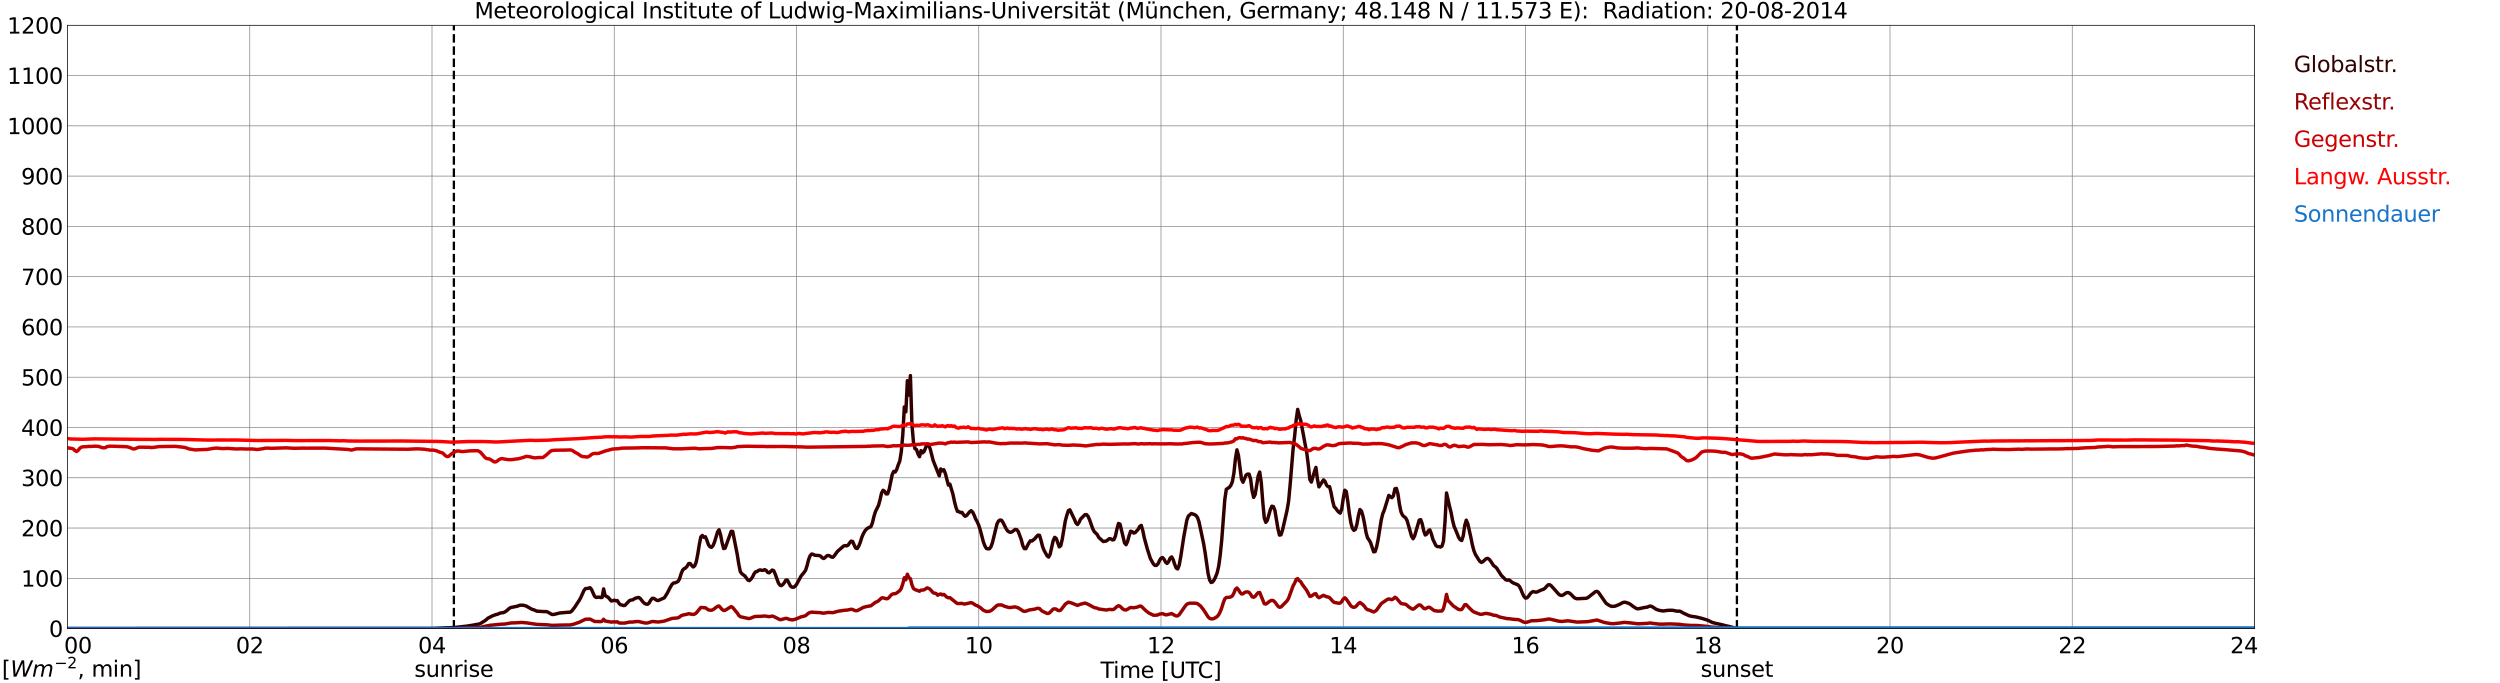 <?xml version="1.0" encoding="utf-8" standalone="no"?>
<!DOCTYPE svg PUBLIC "-//W3C//DTD SVG 1.1//EN"
  "http://www.w3.org/Graphics/SVG/1.1/DTD/svg11.dtd">
<svg xmlns:xlink="http://www.w3.org/1999/xlink" width="1085.4pt" height="296.64pt" viewBox="0 0 1085.4 296.64" xmlns="http://www.w3.org/2000/svg" version="1.1">
 <defs>
  <style type="text/css">*{stroke-linejoin: round; stroke-linecap: butt}</style>
 </defs>
 <g id="figure_1">
  <g id="patch_1">
   <path d="M 0 296.64 
L 1085.4 296.64 
L 1085.4 0 
L 0 0 
z
" style="fill: #ffffff"/>
  </g>
  <g id="axes_1">
   <g id="patch_2">
    <path d="M 29.306 272.909 
L 978.814 272.909 
L 978.814 10.976 
L 29.306 10.976 
z
" style="fill: #ffffff"/>
   </g>
   <g id="patch_3">
    <path d="M 978.814 272.909 
L 978.814 272.909 
L 978.814 10.976 
L 978.814 10.976 
z
" clip-path="url(#p1b5d7f92d5)" style="fill: #d3d3d3; opacity: 0.25; stroke: #d3d3d3; stroke-linejoin: miter"/>
   </g>
   <g id="matplotlib.axis_1">
    <g id="xtick_1">
     <g id="line2d_1">
      <path d="M 29.306 272.909 
L 29.306 10.976 
" clip-path="url(#p1b5d7f92d5)" style="fill: none; stroke: #808080; stroke-width: 0.3; stroke-linecap: square"/>
     </g>
     <g id="line2d_2"/>
     <g id="text_1">
      <!--    00 -->
      <g transform="translate(18.733 283.627) scale(0.095 -0.095)">
       <defs>
        <path id="DejaVuSans-20" transform="scale(0.016)"/>
        <path id="DejaVuSans-30" d="M 2034 4250 
Q 1547 4250 1301 3770 
Q 1056 3291 1056 2328 
Q 1056 1369 1301 889 
Q 1547 409 2034 409 
Q 2525 409 2770 889 
Q 3016 1369 3016 2328 
Q 3016 3291 2770 3770 
Q 2525 4250 2034 4250 
z
M 2034 4750 
Q 2819 4750 3233 4129 
Q 3647 3509 3647 2328 
Q 3647 1150 3233 529 
Q 2819 -91 2034 -91 
Q 1250 -91 836 529 
Q 422 1150 422 2328 
Q 422 3509 836 4129 
Q 1250 4750 2034 4750 
z
" transform="scale(0.016)"/>
       </defs>
       <use xlink:href="#DejaVuSans-20"/>
       <use xlink:href="#DejaVuSans-20" transform="translate(31.787 0)"/>
       <use xlink:href="#DejaVuSans-20" transform="translate(63.574 0)"/>
       <use xlink:href="#DejaVuSans-30" transform="translate(95.361 0)"/>
       <use xlink:href="#DejaVuSans-30" transform="translate(158.984 0)"/>
      </g>
     </g>
    </g>
    <g id="xtick_2">
     <g id="line2d_3">
      <path d="M 108.431 272.909 
L 108.431 10.976 
" clip-path="url(#p1b5d7f92d5)" style="fill: none; stroke: #808080; stroke-width: 0.3; stroke-linecap: square"/>
     </g>
     <g id="line2d_4"/>
     <g id="text_2">
      <!-- 02 -->
      <g transform="translate(102.387 283.627) scale(0.095 -0.095)">
       <defs>
        <path id="DejaVuSans-32" d="M 1228 531 
L 3431 531 
L 3431 0 
L 469 0 
L 469 531 
Q 828 903 1448 1529 
Q 2069 2156 2228 2338 
Q 2531 2678 2651 2914 
Q 2772 3150 2772 3378 
Q 2772 3750 2511 3984 
Q 2250 4219 1831 4219 
Q 1534 4219 1204 4116 
Q 875 4013 500 3803 
L 500 4441 
Q 881 4594 1212 4672 
Q 1544 4750 1819 4750 
Q 2544 4750 2975 4387 
Q 3406 4025 3406 3419 
Q 3406 3131 3298 2873 
Q 3191 2616 2906 2266 
Q 2828 2175 2409 1742 
Q 1991 1309 1228 531 
z
" transform="scale(0.016)"/>
       </defs>
       <use xlink:href="#DejaVuSans-30"/>
       <use xlink:href="#DejaVuSans-32" transform="translate(63.623 0)"/>
      </g>
     </g>
    </g>
    <g id="xtick_3">
     <g id="line2d_5">
      <path d="M 187.557 272.909 
L 187.557 10.976 
" clip-path="url(#p1b5d7f92d5)" style="fill: none; stroke: #808080; stroke-width: 0.3; stroke-linecap: square"/>
     </g>
     <g id="line2d_6"/>
     <g id="text_3">
      <!-- 04 -->
      <g transform="translate(181.513 283.627) scale(0.095 -0.095)">
       <defs>
        <path id="DejaVuSans-34" d="M 2419 4116 
L 825 1625 
L 2419 1625 
L 2419 4116 
z
M 2253 4666 
L 3047 4666 
L 3047 1625 
L 3713 1625 
L 3713 1100 
L 3047 1100 
L 3047 0 
L 2419 0 
L 2419 1100 
L 313 1100 
L 313 1709 
L 2253 4666 
z
" transform="scale(0.016)"/>
       </defs>
       <use xlink:href="#DejaVuSans-30"/>
       <use xlink:href="#DejaVuSans-34" transform="translate(63.623 0)"/>
      </g>
     </g>
    </g>
    <g id="xtick_4">
     <g id="line2d_7">
      <path d="M 266.683 272.909 
L 266.683 10.976 
" clip-path="url(#p1b5d7f92d5)" style="fill: none; stroke: #808080; stroke-width: 0.3; stroke-linecap: square"/>
     </g>
     <g id="line2d_8"/>
     <g id="text_4">
      <!-- 06 -->
      <g transform="translate(260.638 283.627) scale(0.095 -0.095)">
       <defs>
        <path id="DejaVuSans-36" d="M 2113 2584 
Q 1688 2584 1439 2293 
Q 1191 2003 1191 1497 
Q 1191 994 1439 701 
Q 1688 409 2113 409 
Q 2538 409 2786 701 
Q 3034 994 3034 1497 
Q 3034 2003 2786 2293 
Q 2538 2584 2113 2584 
z
M 3366 4563 
L 3366 3988 
Q 3128 4100 2886 4159 
Q 2644 4219 2406 4219 
Q 1781 4219 1451 3797 
Q 1122 3375 1075 2522 
Q 1259 2794 1537 2939 
Q 1816 3084 2150 3084 
Q 2853 3084 3261 2657 
Q 3669 2231 3669 1497 
Q 3669 778 3244 343 
Q 2819 -91 2113 -91 
Q 1303 -91 875 529 
Q 447 1150 447 2328 
Q 447 3434 972 4092 
Q 1497 4750 2381 4750 
Q 2619 4750 2861 4703 
Q 3103 4656 3366 4563 
z
" transform="scale(0.016)"/>
       </defs>
       <use xlink:href="#DejaVuSans-30"/>
       <use xlink:href="#DejaVuSans-36" transform="translate(63.623 0)"/>
      </g>
     </g>
    </g>
    <g id="xtick_5">
     <g id="line2d_9">
      <path d="M 345.808 272.909 
L 345.808 10.976 
" clip-path="url(#p1b5d7f92d5)" style="fill: none; stroke: #808080; stroke-width: 0.3; stroke-linecap: square"/>
     </g>
     <g id="line2d_10"/>
     <g id="text_5">
      <!-- 08 -->
      <g transform="translate(339.764 283.627) scale(0.095 -0.095)">
       <defs>
        <path id="DejaVuSans-38" d="M 2034 2216 
Q 1584 2216 1326 1975 
Q 1069 1734 1069 1313 
Q 1069 891 1326 650 
Q 1584 409 2034 409 
Q 2484 409 2743 651 
Q 3003 894 3003 1313 
Q 3003 1734 2745 1975 
Q 2488 2216 2034 2216 
z
M 1403 2484 
Q 997 2584 770 2862 
Q 544 3141 544 3541 
Q 544 4100 942 4425 
Q 1341 4750 2034 4750 
Q 2731 4750 3128 4425 
Q 3525 4100 3525 3541 
Q 3525 3141 3298 2862 
Q 3072 2584 2669 2484 
Q 3125 2378 3379 2068 
Q 3634 1759 3634 1313 
Q 3634 634 3220 271 
Q 2806 -91 2034 -91 
Q 1263 -91 848 271 
Q 434 634 434 1313 
Q 434 1759 690 2068 
Q 947 2378 1403 2484 
z
M 1172 3481 
Q 1172 3119 1398 2916 
Q 1625 2713 2034 2713 
Q 2441 2713 2670 2916 
Q 2900 3119 2900 3481 
Q 2900 3844 2670 4047 
Q 2441 4250 2034 4250 
Q 1625 4250 1398 4047 
Q 1172 3844 1172 3481 
z
" transform="scale(0.016)"/>
       </defs>
       <use xlink:href="#DejaVuSans-30"/>
       <use xlink:href="#DejaVuSans-38" transform="translate(63.623 0)"/>
      </g>
     </g>
    </g>
    <g id="xtick_6">
     <g id="line2d_11">
      <path d="M 424.934 272.909 
L 424.934 10.976 
" clip-path="url(#p1b5d7f92d5)" style="fill: none; stroke: #808080; stroke-width: 0.3; stroke-linecap: square"/>
     </g>
     <g id="line2d_12"/>
     <g id="text_6">
      <!-- 10 -->
      <g transform="translate(418.89 283.627) scale(0.095 -0.095)">
       <defs>
        <path id="DejaVuSans-31" d="M 794 531 
L 1825 531 
L 1825 4091 
L 703 3866 
L 703 4441 
L 1819 4666 
L 2450 4666 
L 2450 531 
L 3481 531 
L 3481 0 
L 794 0 
L 794 531 
z
" transform="scale(0.016)"/>
       </defs>
       <use xlink:href="#DejaVuSans-31"/>
       <use xlink:href="#DejaVuSans-30" transform="translate(63.623 0)"/>
      </g>
     </g>
    </g>
    <g id="xtick_7">
     <g id="line2d_13">
      <path d="M 504.06 272.909 
L 504.06 10.976 
" clip-path="url(#p1b5d7f92d5)" style="fill: none; stroke: #808080; stroke-width: 0.3; stroke-linecap: square"/>
     </g>
     <g id="line2d_14"/>
     <g id="text_7">
      <!-- 12 -->
      <g transform="translate(498.015 283.627) scale(0.095 -0.095)">
       <use xlink:href="#DejaVuSans-31"/>
       <use xlink:href="#DejaVuSans-32" transform="translate(63.623 0)"/>
      </g>
     </g>
    </g>
    <g id="xtick_8">
     <g id="line2d_15">
      <path d="M 583.185 272.909 
L 583.185 10.976 
" clip-path="url(#p1b5d7f92d5)" style="fill: none; stroke: #808080; stroke-width: 0.3; stroke-linecap: square"/>
     </g>
     <g id="line2d_16"/>
     <g id="text_8">
      <!-- 14 -->
      <g transform="translate(577.141 283.627) scale(0.095 -0.095)">
       <use xlink:href="#DejaVuSans-31"/>
       <use xlink:href="#DejaVuSans-34" transform="translate(63.623 0)"/>
      </g>
     </g>
    </g>
    <g id="xtick_9">
     <g id="line2d_17">
      <path d="M 662.311 272.909 
L 662.311 10.976 
" clip-path="url(#p1b5d7f92d5)" style="fill: none; stroke: #808080; stroke-width: 0.3; stroke-linecap: square"/>
     </g>
     <g id="line2d_18"/>
     <g id="text_9">
      <!-- 16 -->
      <g transform="translate(656.267 283.627) scale(0.095 -0.095)">
       <use xlink:href="#DejaVuSans-31"/>
       <use xlink:href="#DejaVuSans-36" transform="translate(63.623 0)"/>
      </g>
     </g>
    </g>
    <g id="xtick_10">
     <g id="line2d_19">
      <path d="M 741.437 272.909 
L 741.437 10.976 
" clip-path="url(#p1b5d7f92d5)" style="fill: none; stroke: #808080; stroke-width: 0.3; stroke-linecap: square"/>
     </g>
     <g id="line2d_20"/>
     <g id="text_10">
      <!-- 18 -->
      <g transform="translate(735.392 283.627) scale(0.095 -0.095)">
       <use xlink:href="#DejaVuSans-31"/>
       <use xlink:href="#DejaVuSans-38" transform="translate(63.623 0)"/>
      </g>
     </g>
    </g>
    <g id="xtick_11">
     <g id="line2d_21">
      <path d="M 820.562 272.909 
L 820.562 10.976 
" clip-path="url(#p1b5d7f92d5)" style="fill: none; stroke: #808080; stroke-width: 0.3; stroke-linecap: square"/>
     </g>
     <g id="line2d_22"/>
     <g id="text_11">
      <!-- 20 -->
      <g transform="translate(814.518 283.627) scale(0.095 -0.095)">
       <use xlink:href="#DejaVuSans-32"/>
       <use xlink:href="#DejaVuSans-30" transform="translate(63.623 0)"/>
      </g>
     </g>
    </g>
    <g id="xtick_12">
     <g id="line2d_23">
      <path d="M 899.688 272.909 
L 899.688 10.976 
" clip-path="url(#p1b5d7f92d5)" style="fill: none; stroke: #808080; stroke-width: 0.3; stroke-linecap: square"/>
     </g>
     <g id="line2d_24"/>
     <g id="text_12">
      <!-- 22 -->
      <g transform="translate(893.644 283.627) scale(0.095 -0.095)">
       <use xlink:href="#DejaVuSans-32"/>
       <use xlink:href="#DejaVuSans-32" transform="translate(63.623 0)"/>
      </g>
     </g>
    </g>
    <g id="xtick_13">
     <g id="line2d_25">
      <path d="M 978.814 272.909 
L 978.814 10.976 
" clip-path="url(#p1b5d7f92d5)" style="fill: none; stroke: #808080; stroke-width: 0.3; stroke-linecap: square"/>
     </g>
     <g id="line2d_26"/>
     <g id="text_13">
      <!-- 24    -->
      <g transform="translate(968.241 283.627) scale(0.095 -0.095)">
       <use xlink:href="#DejaVuSans-32"/>
       <use xlink:href="#DejaVuSans-34" transform="translate(63.623 0)"/>
       <use xlink:href="#DejaVuSans-20" transform="translate(127.246 0)"/>
       <use xlink:href="#DejaVuSans-20" transform="translate(159.033 0)"/>
       <use xlink:href="#DejaVuSans-20" transform="translate(190.82 0)"/>
      </g>
     </g>
    </g>
    <g id="text_14">
     <!-- Time [UTC] -->
     <g transform="translate(477.806 294.322) scale(0.095 -0.095)">
      <defs>
       <path id="DejaVuSans-54" d="M -19 4666 
L 3928 4666 
L 3928 4134 
L 2272 4134 
L 2272 0 
L 1638 0 
L 1638 4134 
L -19 4134 
L -19 4666 
z
" transform="scale(0.016)"/>
       <path id="DejaVuSans-69" d="M 603 3500 
L 1178 3500 
L 1178 0 
L 603 0 
L 603 3500 
z
M 603 4863 
L 1178 4863 
L 1178 4134 
L 603 4134 
L 603 4863 
z
" transform="scale(0.016)"/>
       <path id="DejaVuSans-6d" d="M 3328 2828 
Q 3544 3216 3844 3400 
Q 4144 3584 4550 3584 
Q 5097 3584 5394 3201 
Q 5691 2819 5691 2113 
L 5691 0 
L 5113 0 
L 5113 2094 
Q 5113 2597 4934 2840 
Q 4756 3084 4391 3084 
Q 3944 3084 3684 2787 
Q 3425 2491 3425 1978 
L 3425 0 
L 2847 0 
L 2847 2094 
Q 2847 2600 2669 2842 
Q 2491 3084 2119 3084 
Q 1678 3084 1418 2786 
Q 1159 2488 1159 1978 
L 1159 0 
L 581 0 
L 581 3500 
L 1159 3500 
L 1159 2956 
Q 1356 3278 1631 3431 
Q 1906 3584 2284 3584 
Q 2666 3584 2933 3390 
Q 3200 3197 3328 2828 
z
" transform="scale(0.016)"/>
       <path id="DejaVuSans-65" d="M 3597 1894 
L 3597 1613 
L 953 1613 
Q 991 1019 1311 708 
Q 1631 397 2203 397 
Q 2534 397 2845 478 
Q 3156 559 3463 722 
L 3463 178 
Q 3153 47 2828 -22 
Q 2503 -91 2169 -91 
Q 1331 -91 842 396 
Q 353 884 353 1716 
Q 353 2575 817 3079 
Q 1281 3584 2069 3584 
Q 2775 3584 3186 3129 
Q 3597 2675 3597 1894 
z
M 3022 2063 
Q 3016 2534 2758 2815 
Q 2500 3097 2075 3097 
Q 1594 3097 1305 2825 
Q 1016 2553 972 2059 
L 3022 2063 
z
" transform="scale(0.016)"/>
       <path id="DejaVuSans-5b" d="M 550 4863 
L 1875 4863 
L 1875 4416 
L 1125 4416 
L 1125 -397 
L 1875 -397 
L 1875 -844 
L 550 -844 
L 550 4863 
z
" transform="scale(0.016)"/>
       <path id="DejaVuSans-55" d="M 556 4666 
L 1191 4666 
L 1191 1831 
Q 1191 1081 1462 751 
Q 1734 422 2344 422 
Q 2950 422 3222 751 
Q 3494 1081 3494 1831 
L 3494 4666 
L 4128 4666 
L 4128 1753 
Q 4128 841 3676 375 
Q 3225 -91 2344 -91 
Q 1459 -91 1007 375 
Q 556 841 556 1753 
L 556 4666 
z
" transform="scale(0.016)"/>
       <path id="DejaVuSans-43" d="M 4122 4306 
L 4122 3641 
Q 3803 3938 3442 4084 
Q 3081 4231 2675 4231 
Q 1875 4231 1450 3742 
Q 1025 3253 1025 2328 
Q 1025 1406 1450 917 
Q 1875 428 2675 428 
Q 3081 428 3442 575 
Q 3803 722 4122 1019 
L 4122 359 
Q 3791 134 3420 21 
Q 3050 -91 2638 -91 
Q 1578 -91 968 557 
Q 359 1206 359 2328 
Q 359 3453 968 4101 
Q 1578 4750 2638 4750 
Q 3056 4750 3426 4639 
Q 3797 4528 4122 4306 
z
" transform="scale(0.016)"/>
       <path id="DejaVuSans-5d" d="M 1947 4863 
L 1947 -844 
L 622 -844 
L 622 -397 
L 1369 -397 
L 1369 4416 
L 622 4416 
L 622 4863 
L 1947 4863 
z
" transform="scale(0.016)"/>
      </defs>
      <use xlink:href="#DejaVuSans-54"/>
      <use xlink:href="#DejaVuSans-69" transform="translate(57.959 0)"/>
      <use xlink:href="#DejaVuSans-6d" transform="translate(85.742 0)"/>
      <use xlink:href="#DejaVuSans-65" transform="translate(183.154 0)"/>
      <use xlink:href="#DejaVuSans-20" transform="translate(244.678 0)"/>
      <use xlink:href="#DejaVuSans-5b" transform="translate(276.465 0)"/>
      <use xlink:href="#DejaVuSans-55" transform="translate(315.479 0)"/>
      <use xlink:href="#DejaVuSans-54" transform="translate(388.672 0)"/>
      <use xlink:href="#DejaVuSans-43" transform="translate(443.881 0)"/>
      <use xlink:href="#DejaVuSans-5d" transform="translate(513.705 0)"/>
     </g>
    </g>
   </g>
   <g id="matplotlib.axis_2">
    <g id="ytick_1">
     <g id="line2d_27">
      <path d="M 29.306 272.909 
L 978.814 272.909 
" clip-path="url(#p1b5d7f92d5)" style="fill: none; stroke: #808080; stroke-width: 0.3; stroke-linecap: square"/>
     </g>
     <g id="line2d_28"/>
     <g id="text_15">
      <!-- 0 -->
      <g transform="translate(21.261 276.518) scale(0.095 -0.095)">
       <use xlink:href="#DejaVuSans-30"/>
      </g>
     </g>
    </g>
    <g id="ytick_2">
     <g id="line2d_29">
      <path d="M 29.306 251.081 
L 978.814 251.081 
" clip-path="url(#p1b5d7f92d5)" style="fill: none; stroke: #808080; stroke-width: 0.3; stroke-linecap: square"/>
     </g>
     <g id="line2d_30"/>
     <g id="text_16">
      <!-- 100 -->
      <g transform="translate(9.173 254.69) scale(0.095 -0.095)">
       <use xlink:href="#DejaVuSans-31"/>
       <use xlink:href="#DejaVuSans-30" transform="translate(63.623 0)"/>
       <use xlink:href="#DejaVuSans-30" transform="translate(127.246 0)"/>
      </g>
     </g>
    </g>
    <g id="ytick_3">
     <g id="line2d_31">
      <path d="M 29.306 229.253 
L 978.814 229.253 
" clip-path="url(#p1b5d7f92d5)" style="fill: none; stroke: #808080; stroke-width: 0.3; stroke-linecap: square"/>
     </g>
     <g id="line2d_32"/>
     <g id="text_17">
      <!-- 200 -->
      <g transform="translate(9.173 232.863) scale(0.095 -0.095)">
       <use xlink:href="#DejaVuSans-32"/>
       <use xlink:href="#DejaVuSans-30" transform="translate(63.623 0)"/>
       <use xlink:href="#DejaVuSans-30" transform="translate(127.246 0)"/>
      </g>
     </g>
    </g>
    <g id="ytick_4">
     <g id="line2d_33">
      <path d="M 29.306 207.426 
L 978.814 207.426 
" clip-path="url(#p1b5d7f92d5)" style="fill: none; stroke: #808080; stroke-width: 0.3; stroke-linecap: square"/>
     </g>
     <g id="line2d_34"/>
     <g id="text_18">
      <!-- 300 -->
      <g transform="translate(9.173 211.035) scale(0.095 -0.095)">
       <defs>
        <path id="DejaVuSans-33" d="M 2597 2516 
Q 3050 2419 3304 2112 
Q 3559 1806 3559 1356 
Q 3559 666 3084 287 
Q 2609 -91 1734 -91 
Q 1441 -91 1130 -33 
Q 819 25 488 141 
L 488 750 
Q 750 597 1062 519 
Q 1375 441 1716 441 
Q 2309 441 2620 675 
Q 2931 909 2931 1356 
Q 2931 1769 2642 2001 
Q 2353 2234 1838 2234 
L 1294 2234 
L 1294 2753 
L 1863 2753 
Q 2328 2753 2575 2939 
Q 2822 3125 2822 3475 
Q 2822 3834 2567 4026 
Q 2313 4219 1838 4219 
Q 1578 4219 1281 4162 
Q 984 4106 628 3988 
L 628 4550 
Q 988 4650 1302 4700 
Q 1616 4750 1894 4750 
Q 2613 4750 3031 4423 
Q 3450 4097 3450 3541 
Q 3450 3153 3228 2886 
Q 3006 2619 2597 2516 
z
" transform="scale(0.016)"/>
       </defs>
       <use xlink:href="#DejaVuSans-33"/>
       <use xlink:href="#DejaVuSans-30" transform="translate(63.623 0)"/>
       <use xlink:href="#DejaVuSans-30" transform="translate(127.246 0)"/>
      </g>
     </g>
    </g>
    <g id="ytick_5">
     <g id="line2d_35">
      <path d="M 29.306 185.598 
L 978.814 185.598 
" clip-path="url(#p1b5d7f92d5)" style="fill: none; stroke: #808080; stroke-width: 0.3; stroke-linecap: square"/>
     </g>
     <g id="line2d_36"/>
     <g id="text_19">
      <!-- 400 -->
      <g transform="translate(9.173 189.207) scale(0.095 -0.095)">
       <use xlink:href="#DejaVuSans-34"/>
       <use xlink:href="#DejaVuSans-30" transform="translate(63.623 0)"/>
       <use xlink:href="#DejaVuSans-30" transform="translate(127.246 0)"/>
      </g>
     </g>
    </g>
    <g id="ytick_6">
     <g id="line2d_37">
      <path d="M 29.306 163.77 
L 978.814 163.77 
" clip-path="url(#p1b5d7f92d5)" style="fill: none; stroke: #808080; stroke-width: 0.3; stroke-linecap: square"/>
     </g>
     <g id="line2d_38"/>
     <g id="text_20">
      <!-- 500 -->
      <g transform="translate(9.173 167.379) scale(0.095 -0.095)">
       <defs>
        <path id="DejaVuSans-35" d="M 691 4666 
L 3169 4666 
L 3169 4134 
L 1269 4134 
L 1269 2991 
Q 1406 3038 1543 3061 
Q 1681 3084 1819 3084 
Q 2600 3084 3056 2656 
Q 3513 2228 3513 1497 
Q 3513 744 3044 326 
Q 2575 -91 1722 -91 
Q 1428 -91 1123 -41 
Q 819 9 494 109 
L 494 744 
Q 775 591 1075 516 
Q 1375 441 1709 441 
Q 2250 441 2565 725 
Q 2881 1009 2881 1497 
Q 2881 1984 2565 2268 
Q 2250 2553 1709 2553 
Q 1456 2553 1204 2497 
Q 953 2441 691 2322 
L 691 4666 
z
" transform="scale(0.016)"/>
       </defs>
       <use xlink:href="#DejaVuSans-35"/>
       <use xlink:href="#DejaVuSans-30" transform="translate(63.623 0)"/>
       <use xlink:href="#DejaVuSans-30" transform="translate(127.246 0)"/>
      </g>
     </g>
    </g>
    <g id="ytick_7">
     <g id="line2d_39">
      <path d="M 29.306 141.942 
L 978.814 141.942 
" clip-path="url(#p1b5d7f92d5)" style="fill: none; stroke: #808080; stroke-width: 0.3; stroke-linecap: square"/>
     </g>
     <g id="line2d_40"/>
     <g id="text_21">
      <!-- 600 -->
      <g transform="translate(9.173 145.551) scale(0.095 -0.095)">
       <use xlink:href="#DejaVuSans-36"/>
       <use xlink:href="#DejaVuSans-30" transform="translate(63.623 0)"/>
       <use xlink:href="#DejaVuSans-30" transform="translate(127.246 0)"/>
      </g>
     </g>
    </g>
    <g id="ytick_8">
     <g id="line2d_41">
      <path d="M 29.306 120.114 
L 978.814 120.114 
" clip-path="url(#p1b5d7f92d5)" style="fill: none; stroke: #808080; stroke-width: 0.3; stroke-linecap: square"/>
     </g>
     <g id="line2d_42"/>
     <g id="text_22">
      <!-- 700 -->
      <g transform="translate(9.173 123.724) scale(0.095 -0.095)">
       <defs>
        <path id="DejaVuSans-37" d="M 525 4666 
L 3525 4666 
L 3525 4397 
L 1831 0 
L 1172 0 
L 2766 4134 
L 525 4134 
L 525 4666 
z
" transform="scale(0.016)"/>
       </defs>
       <use xlink:href="#DejaVuSans-37"/>
       <use xlink:href="#DejaVuSans-30" transform="translate(63.623 0)"/>
       <use xlink:href="#DejaVuSans-30" transform="translate(127.246 0)"/>
      </g>
     </g>
    </g>
    <g id="ytick_9">
     <g id="line2d_43">
      <path d="M 29.306 98.287 
L 978.814 98.287 
" clip-path="url(#p1b5d7f92d5)" style="fill: none; stroke: #808080; stroke-width: 0.3; stroke-linecap: square"/>
     </g>
     <g id="line2d_44"/>
     <g id="text_23">
      <!-- 800 -->
      <g transform="translate(9.173 101.896) scale(0.095 -0.095)">
       <use xlink:href="#DejaVuSans-38"/>
       <use xlink:href="#DejaVuSans-30" transform="translate(63.623 0)"/>
       <use xlink:href="#DejaVuSans-30" transform="translate(127.246 0)"/>
      </g>
     </g>
    </g>
    <g id="ytick_10">
     <g id="line2d_45">
      <path d="M 29.306 76.459 
L 978.814 76.459 
" clip-path="url(#p1b5d7f92d5)" style="fill: none; stroke: #808080; stroke-width: 0.3; stroke-linecap: square"/>
     </g>
     <g id="line2d_46"/>
     <g id="text_24">
      <!-- 900 -->
      <g transform="translate(9.173 80.068) scale(0.095 -0.095)">
       <defs>
        <path id="DejaVuSans-39" d="M 703 97 
L 703 672 
Q 941 559 1184 500 
Q 1428 441 1663 441 
Q 2288 441 2617 861 
Q 2947 1281 2994 2138 
Q 2813 1869 2534 1725 
Q 2256 1581 1919 1581 
Q 1219 1581 811 2004 
Q 403 2428 403 3163 
Q 403 3881 828 4315 
Q 1253 4750 1959 4750 
Q 2769 4750 3195 4129 
Q 3622 3509 3622 2328 
Q 3622 1225 3098 567 
Q 2575 -91 1691 -91 
Q 1453 -91 1209 -44 
Q 966 3 703 97 
z
M 1959 2075 
Q 2384 2075 2632 2365 
Q 2881 2656 2881 3163 
Q 2881 3666 2632 3958 
Q 2384 4250 1959 4250 
Q 1534 4250 1286 3958 
Q 1038 3666 1038 3163 
Q 1038 2656 1286 2365 
Q 1534 2075 1959 2075 
z
" transform="scale(0.016)"/>
       </defs>
       <use xlink:href="#DejaVuSans-39"/>
       <use xlink:href="#DejaVuSans-30" transform="translate(63.623 0)"/>
       <use xlink:href="#DejaVuSans-30" transform="translate(127.246 0)"/>
      </g>
     </g>
    </g>
    <g id="ytick_11">
     <g id="line2d_47">
      <path d="M 29.306 54.631 
L 978.814 54.631 
" clip-path="url(#p1b5d7f92d5)" style="fill: none; stroke: #808080; stroke-width: 0.3; stroke-linecap: square"/>
     </g>
     <g id="line2d_48"/>
     <g id="text_25">
      <!-- 1000 -->
      <g transform="translate(3.128 58.24) scale(0.095 -0.095)">
       <use xlink:href="#DejaVuSans-31"/>
       <use xlink:href="#DejaVuSans-30" transform="translate(63.623 0)"/>
       <use xlink:href="#DejaVuSans-30" transform="translate(127.246 0)"/>
       <use xlink:href="#DejaVuSans-30" transform="translate(190.869 0)"/>
      </g>
     </g>
    </g>
    <g id="ytick_12">
     <g id="line2d_49">
      <path d="M 29.306 32.803 
L 978.814 32.803 
" clip-path="url(#p1b5d7f92d5)" style="fill: none; stroke: #808080; stroke-width: 0.3; stroke-linecap: square"/>
     </g>
     <g id="line2d_50"/>
     <g id="text_26">
      <!-- 1100 -->
      <g transform="translate(3.128 36.413) scale(0.095 -0.095)">
       <use xlink:href="#DejaVuSans-31"/>
       <use xlink:href="#DejaVuSans-31" transform="translate(63.623 0)"/>
       <use xlink:href="#DejaVuSans-30" transform="translate(127.246 0)"/>
       <use xlink:href="#DejaVuSans-30" transform="translate(190.869 0)"/>
      </g>
     </g>
    </g>
    <g id="ytick_13">
     <g id="line2d_51">
      <path d="M 29.306 10.976 
L 978.814 10.976 
" clip-path="url(#p1b5d7f92d5)" style="fill: none; stroke: #808080; stroke-width: 0.3; stroke-linecap: square"/>
     </g>
     <g id="line2d_52"/>
     <g id="text_27">
      <!-- 1200 -->
      <g transform="translate(3.128 14.585) scale(0.095 -0.095)">
       <use xlink:href="#DejaVuSans-31"/>
       <use xlink:href="#DejaVuSans-32" transform="translate(63.623 0)"/>
       <use xlink:href="#DejaVuSans-30" transform="translate(127.246 0)"/>
       <use xlink:href="#DejaVuSans-30" transform="translate(190.869 0)"/>
      </g>
     </g>
    </g>
   </g>
   <g id="line2d_53">
    <path d="M 197.052 272.909 
L 197.052 10.976 
" clip-path="url(#p1b5d7f92d5)" style="fill: none; stroke-dasharray: 3.7,1.6; stroke-dashoffset: 0; stroke: #000000"/>
   </g>
   <g id="line2d_54">
    <path d="M 754.097 272.909 
L 754.097 10.976 
" clip-path="url(#p1b5d7f92d5)" style="fill: none; stroke-dasharray: 3.7,1.6; stroke-dashoffset: 0; stroke: #000000"/>
   </g>
   <g id="line2d_55">
    <path d="M 29.306 272.909 
L 188.217 272.839 
L 194.151 272.557 
L 196.788 272.477 
L 202.723 271.833 
L 205.36 271.411 
L 206.679 271.149 
L 207.998 270.929 
L 208.657 270.667 
L 210.635 269.421 
L 211.954 268.316 
L 213.932 267.332 
L 215.251 266.849 
L 215.91 266.708 
L 217.229 266.144 
L 218.548 265.963 
L 219.207 265.682 
L 219.867 265.241 
L 221.186 264.075 
L 221.845 263.752 
L 224.482 263.211 
L 225.801 262.748 
L 227.12 262.748 
L 228.439 263.11 
L 231.076 264.597 
L 231.736 264.739 
L 233.054 265.341 
L 236.351 265.542 
L 237.011 265.503 
L 237.67 265.662 
L 239.648 266.788 
L 240.308 266.788 
L 241.626 266.487 
L 242.945 266.144 
L 246.242 265.843 
L 247.561 265.782 
L 248.22 265.3 
L 249.539 263.632 
L 250.858 261.563 
L 251.517 260.598 
L 252.176 259.391 
L 253.495 256.418 
L 254.155 255.573 
L 255.473 255.392 
L 256.133 255.15 
L 256.792 255.874 
L 258.111 258.85 
L 258.77 259.371 
L 260.089 259.232 
L 260.748 259.432 
L 261.408 259.371 
L 262.067 255.693 
L 262.726 258.588 
L 264.045 259.332 
L 265.364 260.899 
L 266.023 260.838 
L 266.683 260.556 
L 267.342 260.838 
L 268.002 260.738 
L 268.661 261.803 
L 269.32 262.528 
L 269.98 262.648 
L 270.639 262.91 
L 271.298 262.848 
L 273.277 260.779 
L 273.936 260.517 
L 274.595 260.478 
L 275.914 259.692 
L 277.233 259.391 
L 277.892 259.734 
L 279.211 261.421 
L 279.87 261.984 
L 280.53 262.285 
L 281.189 262.327 
L 281.849 261.744 
L 282.508 260.578 
L 283.167 259.792 
L 283.827 259.753 
L 285.145 260.637 
L 285.805 260.718 
L 288.442 259.552 
L 289.761 257.422 
L 291.08 254.829 
L 291.739 253.744 
L 292.399 253.12 
L 293.058 253.061 
L 294.377 252.437 
L 295.036 251.312 
L 295.696 249.141 
L 296.355 247.554 
L 297.014 246.89 
L 297.674 246.569 
L 298.333 245.805 
L 298.992 244.699 
L 299.652 244.659 
L 300.311 245.504 
L 300.971 246.146 
L 301.63 245.624 
L 302.289 243.915 
L 302.949 240.558 
L 303.608 236.439 
L 304.267 233.102 
L 304.927 232.479 
L 305.586 233.263 
L 306.246 233.04 
L 306.905 234.568 
L 307.564 236.478 
L 308.224 237.362 
L 308.883 237.644 
L 309.543 236.921 
L 310.202 235.374 
L 311.521 230.991 
L 312.18 230.006 
L 312.839 232.178 
L 313.499 235.575 
L 314.158 238.168 
L 314.818 237.987 
L 316.136 234.348 
L 317.455 230.67 
L 318.114 230.731 
L 320.093 240.781 
L 320.752 244.941 
L 321.411 248.176 
L 322.071 249.082 
L 323.39 250.066 
L 324.708 251.854 
L 325.368 252.076 
L 326.027 251.452 
L 326.686 250.568 
L 327.346 249.182 
L 328.005 248.296 
L 328.665 248.136 
L 329.324 247.654 
L 329.983 247.431 
L 330.643 247.593 
L 331.302 247.613 
L 331.961 247.331 
L 332.621 247.634 
L 333.28 248.499 
L 333.94 248.7 
L 335.258 247.493 
L 335.918 247.774 
L 336.577 249.282 
L 337.896 252.941 
L 338.555 254.006 
L 339.215 254.266 
L 339.874 253.783 
L 340.533 252.96 
L 341.193 251.834 
L 341.852 251.854 
L 343.171 254.386 
L 343.83 254.91 
L 344.49 254.971 
L 345.149 254.608 
L 345.808 253.764 
L 347.787 250.105 
L 349.105 248.499 
L 349.765 247.554 
L 350.424 245.463 
L 351.083 242.869 
L 351.743 241.241 
L 352.402 240.538 
L 353.062 240.68 
L 353.721 241.062 
L 355.699 241.202 
L 356.359 241.503 
L 357.018 242.228 
L 357.677 242.468 
L 358.337 241.966 
L 358.996 241.302 
L 359.655 241.163 
L 360.315 241.403 
L 360.974 241.846 
L 361.634 241.924 
L 362.293 241.202 
L 363.612 239.373 
L 366.249 237.081 
L 366.909 236.86 
L 367.568 237 
L 368.227 236.659 
L 368.887 235.695 
L 369.546 234.931 
L 370.206 235.112 
L 370.865 236.699 
L 371.524 237.965 
L 372.184 238.146 
L 372.843 237.061 
L 373.502 235.433 
L 374.162 233.283 
L 374.821 231.755 
L 375.481 230.569 
L 376.14 229.766 
L 376.799 229.262 
L 378.118 228.66 
L 378.777 226.95 
L 379.437 224.198 
L 380.096 222.087 
L 381.415 219.413 
L 382.074 217.001 
L 382.734 214.068 
L 383.393 212.863 
L 384.053 213.284 
L 384.712 214.43 
L 385.371 214.41 
L 386.031 212.52 
L 387.349 206.068 
L 388.009 204.682 
L 388.668 204.922 
L 389.328 203.756 
L 389.987 201.787 
L 390.646 200.179 
L 391.306 196.119 
L 391.965 188.582 
L 392.624 176.683 
L 393.284 178.794 
L 393.943 165.287 
L 394.603 171.558 
L 395.262 163.076 
L 395.921 184.282 
L 396.581 191.858 
L 397.24 194.792 
L 397.899 195.134 
L 398.559 197.084 
L 399.218 198.291 
L 399.878 195.636 
L 400.537 196.601 
L 401.196 196.018 
L 402.515 192.803 
L 403.175 193.305 
L 403.834 194.813 
L 405.153 199.978 
L 407.79 206.592 
L 408.45 203.597 
L 409.109 204.42 
L 409.768 203.937 
L 410.428 205.566 
L 411.746 210.63 
L 412.406 210.189 
L 413.725 214.55 
L 414.384 217.726 
L 415.043 220.278 
L 415.703 222.048 
L 416.362 222.127 
L 417.022 222.55 
L 417.681 222.469 
L 418.34 223.473 
L 419 224.137 
L 419.659 223.816 
L 420.978 222.207 
L 421.637 221.725 
L 422.297 222.369 
L 422.956 223.716 
L 423.615 225.364 
L 424.275 226.549 
L 424.934 228.077 
L 425.593 230.148 
L 426.912 235.173 
L 427.572 236.941 
L 428.231 238.107 
L 428.89 238.268 
L 429.55 238.268 
L 430.209 237.463 
L 430.869 235.634 
L 432.847 227.494 
L 433.506 226.208 
L 434.165 225.785 
L 434.825 225.885 
L 435.484 226.872 
L 436.803 229.524 
L 437.462 230.489 
L 438.122 230.951 
L 438.781 231.133 
L 439.44 230.851 
L 440.759 229.867 
L 441.419 229.967 
L 442.078 230.751 
L 443.397 234.287 
L 444.056 236.88 
L 444.716 238.168 
L 445.375 238.227 
L 446.694 235.734 
L 447.353 234.791 
L 448.012 234.891 
L 449.331 233.826 
L 449.991 232.981 
L 450.65 232.338 
L 451.309 232.418 
L 451.969 234.59 
L 452.628 237.262 
L 453.287 238.93 
L 454.606 241.322 
L 455.266 241.846 
L 455.925 240.639 
L 457.244 234.73 
L 457.903 233.302 
L 458.563 233.745 
L 459.881 237.423 
L 460.541 236.921 
L 461.2 234.047 
L 462.519 226.147 
L 463.178 223.696 
L 463.838 221.686 
L 464.497 221.343 
L 466.475 225.484 
L 467.134 227.073 
L 467.794 227.714 
L 468.453 226.85 
L 469.113 225.403 
L 470.431 224.056 
L 471.091 223.434 
L 471.75 223.454 
L 472.409 224.198 
L 473.069 225.706 
L 474.388 229.504 
L 475.047 230.77 
L 476.366 232.076 
L 477.025 233.322 
L 479.003 235.112 
L 480.322 234.87 
L 481.641 233.885 
L 482.3 233.946 
L 482.96 234.409 
L 483.619 234.287 
L 484.278 232.72 
L 484.938 229.685 
L 485.597 227.274 
L 486.256 227.555 
L 488.235 235.734 
L 488.894 236.478 
L 489.553 235.073 
L 490.213 232.58 
L 490.872 230.631 
L 491.532 230.831 
L 492.191 231.434 
L 492.85 231.233 
L 494.169 229.786 
L 494.828 228.54 
L 495.488 228.116 
L 496.147 230.327 
L 496.807 233.523 
L 498.125 238.369 
L 499.444 242.487 
L 500.763 244.84 
L 501.422 245.463 
L 502.082 245.482 
L 502.741 244.819 
L 503.4 243.393 
L 504.06 242.348 
L 504.719 242.066 
L 505.379 242.769 
L 506.038 244.057 
L 506.697 244.618 
L 507.357 243.854 
L 508.016 242.367 
L 508.675 241.785 
L 509.335 242.97 
L 509.994 245 
L 510.654 246.628 
L 511.313 247.01 
L 511.972 245.362 
L 512.632 241.704 
L 513.95 233.082 
L 515.269 225.885 
L 515.929 224.056 
L 517.247 222.952 
L 518.566 223.395 
L 519.226 223.816 
L 519.885 224.639 
L 520.544 226.51 
L 522.522 235.834 
L 523.182 239.715 
L 524.501 249.02 
L 525.16 251.795 
L 525.819 252.899 
L 526.479 252.659 
L 527.138 251.734 
L 527.797 250.367 
L 528.457 248.619 
L 529.116 245.764 
L 529.776 240.981 
L 530.435 234.348 
L 531.754 216.923 
L 532.413 212.439 
L 533.732 211.575 
L 534.391 210.691 
L 535.051 209.104 
L 535.71 205.404 
L 536.369 199.234 
L 537.029 195.315 
L 537.688 197.747 
L 539.007 208.039 
L 539.666 209.364 
L 540.985 206.249 
L 541.644 205.828 
L 542.304 205.847 
L 542.963 208.017 
L 543.623 213.142 
L 544.282 215.936 
L 544.941 214.69 
L 546.26 206.611 
L 546.919 204.944 
L 547.579 209.405 
L 548.238 217.927 
L 548.898 224.901 
L 549.557 226.771 
L 550.216 225.907 
L 551.535 221.242 
L 552.195 219.776 
L 552.854 219.957 
L 553.513 221.605 
L 554.832 229.544 
L 555.491 232.318 
L 556.151 232.198 
L 556.81 230.168 
L 558.788 221.566 
L 559.448 217.665 
L 560.107 210.671 
L 561.426 194.713 
L 562.085 189.306 
L 562.745 182.391 
L 563.404 177.748 
L 564.063 180.442 
L 564.723 182.612 
L 567.36 196.763 
L 568.02 201.868 
L 568.679 208.159 
L 569.338 209.305 
L 570.657 204.821 
L 571.317 202.933 
L 571.976 208.039 
L 572.635 211.374 
L 574.613 208.36 
L 575.273 209.004 
L 575.932 210.61 
L 576.592 211.293 
L 577.251 211.274 
L 577.91 213.967 
L 578.57 217.444 
L 579.229 219.996 
L 579.889 220.64 
L 580.548 221.585 
L 581.207 222.33 
L 581.867 222.77 
L 582.526 220.941 
L 583.185 216.44 
L 583.845 212.841 
L 584.504 213.404 
L 585.164 217.746 
L 585.823 222.912 
L 586.482 226.911 
L 587.142 229.362 
L 587.801 230.249 
L 588.46 229.825 
L 589.12 227.594 
L 589.779 223.816 
L 590.439 221.223 
L 591.098 221.886 
L 591.757 224.137 
L 592.417 227.332 
L 593.076 231.172 
L 593.736 233.545 
L 594.395 234.448 
L 595.054 235.594 
L 596.373 239.573 
L 597.032 239.473 
L 597.692 237.382 
L 598.351 234.066 
L 599.67 225.785 
L 600.329 223.072 
L 600.989 221.504 
L 602.967 215.094 
L 604.286 216.078 
L 604.945 215.334 
L 605.604 212.219 
L 606.264 212.038 
L 606.923 214.41 
L 607.582 218.953 
L 608.242 222.188 
L 608.901 223.635 
L 609.561 224.298 
L 610.22 224.781 
L 610.879 225.927 
L 612.858 232.861 
L 613.517 233.885 
L 614.176 232.661 
L 616.154 225.826 
L 616.814 225.626 
L 617.473 227.433 
L 618.133 230.528 
L 618.792 232.279 
L 619.451 231.855 
L 620.111 230.428 
L 620.77 230.046 
L 621.429 231.755 
L 622.089 234.108 
L 623.408 236.86 
L 624.067 237.323 
L 624.726 237.303 
L 625.386 237.504 
L 626.045 237.122 
L 626.705 234.992 
L 627.364 226.49 
L 628.023 214.028 
L 629.342 219.876 
L 630.001 222.53 
L 630.661 225.946 
L 631.32 228.598 
L 631.98 230.046 
L 633.298 233.363 
L 633.958 234.309 
L 634.617 234.669 
L 635.276 232.661 
L 635.936 228.158 
L 636.595 225.846 
L 637.255 227.374 
L 638.573 233.243 
L 639.233 236.539 
L 639.892 239.032 
L 640.552 240.68 
L 641.87 242.811 
L 642.53 243.753 
L 643.189 244.177 
L 643.848 243.834 
L 645.167 242.61 
L 645.827 242.429 
L 646.486 242.749 
L 647.145 243.574 
L 648.464 245.563 
L 649.123 246.026 
L 649.783 246.628 
L 651.761 249.743 
L 653.739 251.734 
L 654.399 251.895 
L 655.058 251.773 
L 655.717 252.155 
L 656.377 252.718 
L 657.036 253.12 
L 659.014 253.925 
L 659.674 254.648 
L 660.333 255.975 
L 660.992 257.623 
L 661.652 258.97 
L 662.311 259.672 
L 662.97 259.552 
L 663.63 258.85 
L 664.289 257.904 
L 664.949 257.202 
L 665.608 256.839 
L 666.927 257.121 
L 667.586 256.9 
L 668.905 256.256 
L 670.224 255.794 
L 670.883 255.272 
L 671.542 254.488 
L 672.202 253.884 
L 672.861 253.884 
L 673.521 254.366 
L 676.817 258.066 
L 677.477 258.448 
L 678.136 258.526 
L 678.796 258.225 
L 680.114 257.322 
L 680.774 257.26 
L 681.433 257.503 
L 682.092 258.066 
L 683.411 259.432 
L 684.071 259.792 
L 684.73 259.954 
L 688.686 259.753 
L 689.346 259.491 
L 692.643 256.9 
L 693.302 256.758 
L 693.961 257.14 
L 697.258 261.884 
L 698.577 262.787 
L 699.236 263.11 
L 699.896 263.291 
L 701.215 263.169 
L 703.193 262.366 
L 704.511 261.622 
L 705.171 261.462 
L 705.83 261.521 
L 707.149 261.964 
L 707.808 262.346 
L 709.127 263.35 
L 710.446 264.195 
L 711.105 264.337 
L 712.424 264.095 
L 713.743 263.794 
L 715.062 263.612 
L 716.38 263.11 
L 717.04 263.27 
L 717.699 263.632 
L 719.018 264.516 
L 720.337 264.979 
L 721.655 265.221 
L 722.315 265.241 
L 723.633 265.04 
L 724.952 264.939 
L 726.271 264.979 
L 728.249 265.38 
L 728.909 265.3 
L 729.568 265.422 
L 730.887 266.205 
L 733.524 267.391 
L 734.843 267.653 
L 736.162 267.814 
L 738.799 268.456 
L 741.437 269.281 
L 743.415 270.246 
L 744.734 270.606 
L 747.371 271.169 
L 748.69 271.512 
L 751.327 272.134 
L 753.306 272.677 
L 755.284 272.909 
L 978.154 272.909 
L 978.154 272.909 
" clip-path="url(#p1b5d7f92d5)" style="fill: none; stroke: #330000; stroke-width: 1.5; stroke-linecap: square"/>
   </g>
   <g id="line2d_56">
    <path d="M 29.306 272.909 
L 198.767 272.909 
L 199.426 272.739 
L 208.657 272.335 
L 211.295 271.752 
L 212.614 271.492 
L 217.229 271.029 
L 219.207 270.929 
L 221.845 270.466 
L 223.823 270.405 
L 226.461 270.246 
L 228.439 270.405 
L 233.054 271.069 
L 237.67 271.27 
L 239.648 271.512 
L 242.945 271.411 
L 245.583 271.35 
L 247.561 271.331 
L 248.88 271.049 
L 251.517 270.145 
L 254.155 268.858 
L 256.133 268.779 
L 257.451 269.44 
L 258.111 269.803 
L 260.748 269.883 
L 261.408 269.722 
L 262.067 268.858 
L 262.726 269.622 
L 264.705 269.964 
L 265.364 270.084 
L 266.683 269.964 
L 267.342 270.065 
L 268.002 269.945 
L 268.661 270.427 
L 269.32 270.506 
L 270.639 270.527 
L 271.298 270.506 
L 273.277 270.084 
L 274.595 270.084 
L 275.914 269.883 
L 277.233 269.844 
L 278.552 270.145 
L 279.87 270.447 
L 280.53 270.506 
L 281.189 270.447 
L 283.167 269.822 
L 285.805 270.045 
L 287.124 269.864 
L 288.442 269.643 
L 291.739 268.497 
L 294.377 268.255 
L 295.036 267.873 
L 295.696 267.351 
L 296.355 267.07 
L 298.333 266.649 
L 298.992 266.446 
L 300.971 266.788 
L 301.63 266.587 
L 302.289 266.125 
L 304.267 263.732 
L 306.246 263.874 
L 307.564 264.778 
L 308.224 264.92 
L 308.883 264.939 
L 309.543 264.719 
L 311.521 263.23 
L 312.18 263.11 
L 313.499 264.597 
L 314.158 265.04 
L 314.818 264.959 
L 316.796 263.754 
L 317.455 263.372 
L 318.114 263.732 
L 319.433 265.361 
L 320.093 266.144 
L 320.752 267.17 
L 321.411 267.753 
L 324.049 268.336 
L 324.708 268.517 
L 325.368 268.517 
L 326.027 268.336 
L 327.346 267.792 
L 328.005 267.633 
L 330.643 267.572 
L 331.961 267.432 
L 333.94 267.733 
L 335.258 267.472 
L 335.918 267.653 
L 338.555 268.999 
L 339.215 268.999 
L 340.533 268.617 
L 341.193 268.456 
L 341.852 268.556 
L 342.512 268.879 
L 343.83 269.12 
L 344.49 269.08 
L 345.808 268.657 
L 347.787 267.814 
L 349.105 267.511 
L 349.765 267.271 
L 351.083 266.166 
L 351.743 265.904 
L 352.402 265.762 
L 353.721 265.863 
L 356.359 266.005 
L 357.018 266.186 
L 357.677 266.205 
L 359.655 265.885 
L 361.634 266.005 
L 362.952 265.603 
L 364.271 265.302 
L 366.909 264.92 
L 367.568 264.92 
L 369.546 264.516 
L 370.206 264.616 
L 370.865 264.959 
L 371.524 265.16 
L 372.184 265.121 
L 373.502 264.437 
L 374.821 263.713 
L 376.14 263.35 
L 378.118 263.01 
L 380.096 261.482 
L 380.756 261.262 
L 381.415 260.838 
L 382.734 259.614 
L 383.393 259.533 
L 384.712 259.954 
L 385.371 259.915 
L 386.031 259.352 
L 386.69 258.548 
L 387.349 257.966 
L 388.009 257.804 
L 388.668 257.765 
L 389.328 257.422 
L 390.646 256.438 
L 391.306 255.412 
L 391.965 253.462 
L 392.624 250.83 
L 393.284 251.714 
L 393.943 249.302 
L 394.603 250.83 
L 395.262 251.212 
L 395.921 253.925 
L 396.581 255.512 
L 397.24 255.955 
L 399.218 256.697 
L 399.878 256.195 
L 400.537 256.195 
L 401.196 256.075 
L 402.515 255.23 
L 403.175 255.431 
L 403.834 255.874 
L 405.153 257.361 
L 406.471 257.704 
L 407.131 258.426 
L 407.79 258.066 
L 408.45 257.865 
L 409.109 258.286 
L 409.768 258.066 
L 411.087 259.271 
L 411.746 259.533 
L 412.406 259.472 
L 415.043 261.602 
L 415.703 262.045 
L 417.681 261.964 
L 418.34 262.207 
L 419 262.226 
L 421.637 261.622 
L 422.297 261.884 
L 423.615 262.768 
L 424.275 262.99 
L 425.593 263.774 
L 426.912 264.92 
L 428.231 265.503 
L 429.55 265.422 
L 430.209 265.121 
L 430.869 264.658 
L 432.847 262.848 
L 433.506 262.628 
L 434.825 262.628 
L 436.144 263.23 
L 437.462 263.612 
L 438.122 263.774 
L 438.781 263.754 
L 440.1 263.551 
L 440.759 263.492 
L 442.078 263.894 
L 443.397 264.739 
L 444.056 265.241 
L 444.716 265.442 
L 445.375 265.361 
L 446.694 264.859 
L 448.672 264.538 
L 449.331 264.457 
L 449.991 264.195 
L 450.65 264.095 
L 451.309 264.195 
L 451.969 264.898 
L 452.628 265.402 
L 454.606 266.326 
L 455.266 266.306 
L 455.925 265.824 
L 457.244 264.437 
L 457.903 264.337 
L 458.563 264.457 
L 459.222 264.959 
L 459.881 265.121 
L 460.541 264.859 
L 461.859 263.169 
L 462.519 262.266 
L 463.838 261.421 
L 465.156 261.764 
L 467.794 262.848 
L 469.113 262.327 
L 471.091 261.825 
L 472.409 262.346 
L 475.047 263.774 
L 476.366 264.075 
L 477.025 264.396 
L 480.322 264.839 
L 481.641 264.577 
L 482.96 264.678 
L 483.619 264.516 
L 484.938 263.35 
L 485.597 262.99 
L 486.256 263.23 
L 487.575 264.477 
L 488.235 264.778 
L 488.894 264.839 
L 489.553 264.516 
L 490.213 264.055 
L 490.872 263.754 
L 492.191 263.874 
L 493.51 263.632 
L 494.169 263.431 
L 494.828 263.11 
L 495.488 263.211 
L 497.466 265.121 
L 498.785 266.144 
L 500.763 267.109 
L 502.082 267.109 
L 502.741 266.928 
L 503.4 266.627 
L 504.719 266.426 
L 506.038 266.928 
L 506.697 266.908 
L 508.675 266.387 
L 509.994 267.129 
L 510.654 267.41 
L 511.313 267.391 
L 511.972 266.849 
L 514.61 263.091 
L 515.269 262.327 
L 515.929 262.025 
L 516.588 261.864 
L 517.907 261.884 
L 519.226 261.903 
L 519.885 262.084 
L 521.204 263.069 
L 522.522 264.719 
L 524.501 267.814 
L 525.16 268.456 
L 525.819 268.679 
L 526.479 268.679 
L 527.138 268.497 
L 528.457 267.672 
L 529.116 266.869 
L 529.776 265.603 
L 530.435 263.874 
L 531.094 261.724 
L 531.754 259.995 
L 532.413 259.413 
L 533.732 259.312 
L 534.391 259.151 
L 535.051 258.708 
L 535.71 257.503 
L 536.369 255.855 
L 537.029 255.292 
L 537.688 256.056 
L 538.348 257.121 
L 539.007 257.865 
L 539.666 257.804 
L 540.326 257.26 
L 540.985 256.979 
L 541.644 256.979 
L 542.304 257.202 
L 542.963 258.024 
L 543.623 259.09 
L 544.282 259.312 
L 544.941 258.889 
L 545.601 257.985 
L 546.26 257.322 
L 546.919 257.241 
L 548.898 262.104 
L 549.557 262.266 
L 550.216 261.864 
L 550.876 261.281 
L 551.535 260.86 
L 552.195 260.637 
L 552.854 260.779 
L 553.513 261.401 
L 554.832 263.191 
L 555.491 263.652 
L 556.151 263.532 
L 557.47 262.207 
L 558.788 260.86 
L 559.448 259.753 
L 561.426 254.307 
L 562.085 253.181 
L 562.745 251.553 
L 563.404 251.212 
L 564.063 252.155 
L 564.723 252.517 
L 565.382 253.703 
L 566.701 255.473 
L 567.36 256.376 
L 568.679 258.908 
L 569.338 258.808 
L 570.657 257.865 
L 571.317 257.765 
L 571.976 259.031 
L 572.635 259.491 
L 574.613 258.468 
L 575.932 259.09 
L 576.592 259.17 
L 577.251 259.472 
L 578.57 260.96 
L 579.229 261.521 
L 581.207 261.903 
L 581.867 261.825 
L 582.526 261.181 
L 583.185 260.096 
L 583.845 259.552 
L 584.504 260.074 
L 586.482 263.03 
L 587.142 263.512 
L 587.801 263.693 
L 588.46 263.473 
L 589.12 262.829 
L 589.779 262.025 
L 590.439 261.582 
L 591.757 262.528 
L 592.417 263.272 
L 593.076 264.215 
L 593.736 264.719 
L 594.395 264.839 
L 596.373 265.703 
L 597.032 265.38 
L 597.692 264.839 
L 599.67 262.065 
L 602.307 260.255 
L 602.967 260.015 
L 604.286 260.336 
L 604.945 259.974 
L 605.604 259.312 
L 606.264 259.672 
L 608.242 262.004 
L 609.561 262.266 
L 610.22 262.327 
L 610.879 262.789 
L 611.539 263.412 
L 612.858 264.296 
L 613.517 264.477 
L 614.176 264.075 
L 615.495 262.968 
L 616.154 262.586 
L 616.814 262.768 
L 618.133 264.134 
L 618.792 264.296 
L 620.111 263.612 
L 620.77 263.732 
L 622.748 265.14 
L 623.408 265.18 
L 624.067 265.341 
L 626.045 265.26 
L 626.705 264.215 
L 627.364 261.602 
L 628.023 258.066 
L 628.683 260.818 
L 629.342 261.342 
L 630.661 262.789 
L 631.32 263.35 
L 631.98 263.713 
L 632.639 264.256 
L 633.298 264.577 
L 633.958 264.719 
L 634.617 264.597 
L 635.276 263.693 
L 635.936 262.528 
L 636.595 262.547 
L 637.914 263.933 
L 639.233 265.221 
L 639.892 265.684 
L 642.53 266.668 
L 643.189 266.727 
L 644.508 266.406 
L 645.167 266.306 
L 647.145 266.649 
L 648.464 267.129 
L 649.123 267.151 
L 649.783 267.29 
L 651.102 267.893 
L 654.399 268.598 
L 655.058 268.598 
L 657.036 268.879 
L 659.014 268.999 
L 659.674 269.181 
L 661.652 270.145 
L 662.311 270.204 
L 662.97 270.126 
L 664.949 269.501 
L 666.267 269.482 
L 667.586 269.421 
L 670.224 269.12 
L 672.202 268.757 
L 672.861 268.779 
L 676.817 269.702 
L 678.136 269.803 
L 680.774 269.521 
L 684.73 270.084 
L 689.346 269.903 
L 693.302 269.181 
L 694.621 269.602 
L 696.599 270.265 
L 699.236 270.728 
L 700.555 270.767 
L 703.193 270.506 
L 705.171 270.204 
L 707.808 270.427 
L 711.105 270.829 
L 715.062 270.647 
L 716.38 270.466 
L 717.699 270.667 
L 720.337 270.968 
L 722.315 270.968 
L 724.952 270.868 
L 728.909 271.029 
L 730.887 271.311 
L 734.184 271.551 
L 736.821 271.551 
L 739.459 271.793 
L 741.437 271.994 
L 742.756 272.215 
L 748.031 272.597 
L 754.624 272.909 
L 978.154 272.909 
L 978.154 272.909 
" clip-path="url(#p1b5d7f92d5)" style="fill: none; stroke: #990000; stroke-width: 1.5; stroke-linecap: square"/>
   </g>
   <g id="line2d_57">
    <path d="M 29.306 194.357 
L 29.965 194.547 
L 31.284 194.711 
L 31.943 195.001 
L 32.603 195.697 
L 33.262 196.025 
L 33.921 195.527 
L 34.581 194.663 
L 35.24 194.183 
L 35.9 193.984 
L 37.878 193.897 
L 38.537 193.801 
L 39.197 193.846 
L 41.175 193.718 
L 42.493 193.761 
L 43.153 193.916 
L 44.472 194.392 
L 45.131 194.436 
L 45.79 194.34 
L 46.45 193.897 
L 47.768 193.709 
L 49.747 193.757 
L 55.022 193.938 
L 56.34 194.272 
L 57.659 194.857 
L 58.319 194.933 
L 60.297 194.152 
L 64.912 194.196 
L 65.572 194.303 
L 66.89 194.215 
L 68.869 193.897 
L 76.122 193.785 
L 77.441 193.925 
L 80.078 194.237 
L 81.397 194.652 
L 82.056 194.905 
L 84.694 195.322 
L 86.013 195.274 
L 87.991 195.178 
L 89.969 195.121 
L 92.606 194.656 
L 93.925 194.519 
L 95.903 194.726 
L 97.222 194.761 
L 98.541 194.663 
L 99.86 194.737 
L 102.497 194.929 
L 104.475 194.859 
L 107.113 194.949 
L 109.75 194.947 
L 111.728 195.156 
L 114.366 194.774 
L 115.025 194.586 
L 116.344 194.545 
L 117.663 194.643 
L 124.257 194.438 
L 127.553 194.634 
L 131.51 194.556 
L 132.829 194.576 
L 139.422 194.56 
L 140.741 194.541 
L 142.719 194.641 
L 144.038 194.722 
L 151.291 195.139 
L 152.61 195.407 
L 154.588 194.892 
L 155.907 194.866 
L 157.885 194.89 
L 162.501 194.929 
L 177.007 195.047 
L 180.963 194.866 
L 182.282 194.912 
L 184.26 195.047 
L 186.898 195.438 
L 188.217 195.427 
L 189.535 195.728 
L 190.854 196.282 
L 192.173 196.645 
L 193.492 197.935 
L 194.151 198.229 
L 194.81 198.142 
L 196.129 196.957 
L 197.448 196.219 
L 198.107 195.9 
L 198.767 195.778 
L 200.745 196.069 
L 204.042 195.745 
L 207.339 195.669 
L 207.998 195.951 
L 208.657 196.389 
L 210.635 198.684 
L 211.295 199.089 
L 212.614 199.297 
L 214.592 200.561 
L 215.251 200.526 
L 215.91 200.146 
L 216.57 199.598 
L 217.229 199.251 
L 217.889 199.083 
L 219.207 199.334 
L 220.526 199.539 
L 221.845 199.576 
L 225.142 199.159 
L 227.12 198.629 
L 228.439 198.138 
L 229.757 198.251 
L 231.736 198.756 
L 232.395 198.782 
L 233.714 198.638 
L 235.692 198.638 
L 237.011 197.693 
L 238.989 195.905 
L 239.648 195.606 
L 240.967 195.473 
L 245.583 195.409 
L 246.901 195.366 
L 247.561 195.331 
L 248.22 195.475 
L 248.88 195.82 
L 249.539 196.298 
L 250.858 196.992 
L 252.176 197.933 
L 252.836 198.201 
L 254.155 198.321 
L 254.814 198.472 
L 255.473 198.236 
L 256.133 197.867 
L 256.792 197.311 
L 257.451 196.981 
L 258.111 196.841 
L 259.43 196.887 
L 260.089 196.778 
L 262.726 195.809 
L 266.023 194.951 
L 268.661 194.789 
L 269.98 194.56 
L 271.298 194.541 
L 276.573 194.471 
L 279.211 194.373 
L 289.102 194.46 
L 292.399 194.857 
L 293.717 194.857 
L 295.696 194.861 
L 297.674 194.763 
L 301.63 194.586 
L 303.608 194.868 
L 306.246 194.748 
L 308.883 194.702 
L 311.521 194.311 
L 314.818 194.314 
L 317.455 194.414 
L 319.433 194.137 
L 320.093 193.91 
L 324.049 193.737 
L 329.324 193.809 
L 330.643 193.803 
L 331.961 193.825 
L 332.621 193.892 
L 333.94 193.862 
L 340.533 193.846 
L 343.83 193.923 
L 345.149 193.956 
L 347.127 194.004 
L 348.446 194.039 
L 350.424 194.141 
L 374.821 193.822 
L 376.14 193.807 
L 376.799 193.711 
L 377.459 193.75 
L 378.777 193.654 
L 383.393 193.558 
L 385.371 193.866 
L 386.69 193.742 
L 388.009 193.482 
L 388.668 193.574 
L 391.965 193.449 
L 392.624 193.194 
L 393.284 193.331 
L 395.262 193.275 
L 395.921 193.043 
L 396.581 193.213 
L 397.24 193.227 
L 397.899 192.995 
L 398.559 192.901 
L 399.218 192.958 
L 399.878 192.755 
L 401.196 192.696 
L 401.856 192.764 
L 402.515 192.69 
L 403.175 192.746 
L 403.834 193.013 
L 407.79 192.356 
L 408.45 192.439 
L 409.109 192.388 
L 410.428 192.731 
L 411.087 192.375 
L 413.065 191.917 
L 413.725 192.048 
L 414.384 191.913 
L 415.043 192.052 
L 420.318 191.851 
L 421.637 192.135 
L 427.572 191.834 
L 428.231 191.928 
L 429.55 191.856 
L 432.847 192.478 
L 434.825 192.646 
L 435.484 192.53 
L 436.144 192.613 
L 438.781 192.347 
L 443.397 192.38 
L 445.375 192.284 
L 446.034 192.397 
L 447.353 192.449 
L 451.309 192.714 
L 454.606 192.626 
L 457.903 193.135 
L 459.881 193.026 
L 461.2 193.261 
L 462.519 193.31 
L 464.497 193.312 
L 465.816 193.196 
L 467.794 193.283 
L 469.113 193.344 
L 471.091 193.578 
L 471.75 193.567 
L 473.728 193.268 
L 476.366 192.934 
L 477.025 193 
L 479.003 192.818 
L 481.641 192.917 
L 486.256 192.799 
L 487.575 192.746 
L 490.213 192.762 
L 491.532 192.661 
L 492.85 192.604 
L 494.169 192.792 
L 495.488 192.622 
L 496.807 192.729 
L 499.444 192.613 
L 500.103 192.753 
L 500.763 192.657 
L 502.082 192.692 
L 506.038 192.714 
L 508.016 192.648 
L 510.654 192.766 
L 513.291 192.729 
L 513.95 192.574 
L 515.269 192.478 
L 517.907 192.126 
L 520.544 192.002 
L 521.204 192.015 
L 523.182 192.631 
L 525.16 192.759 
L 526.479 192.733 
L 531.094 192.511 
L 531.754 192.338 
L 533.073 192.271 
L 534.391 191.961 
L 535.051 191.779 
L 535.71 191.408 
L 536.369 190.478 
L 537.029 190.548 
L 537.688 190.107 
L 538.348 189.961 
L 539.007 190.206 
L 539.666 190.011 
L 540.326 190.319 
L 540.985 190.378 
L 541.644 190.677 
L 542.304 190.616 
L 544.282 191.323 
L 544.941 191.212 
L 545.601 191.319 
L 546.26 191.688 
L 547.579 191.812 
L 548.238 192.214 
L 550.876 191.976 
L 551.535 191.897 
L 552.195 192.17 
L 552.854 192.059 
L 553.513 192.179 
L 554.173 192.148 
L 554.832 192.286 
L 560.107 192.083 
L 562.745 192.932 
L 564.063 193.984 
L 564.723 194.639 
L 566.042 195.084 
L 566.701 195.143 
L 568.02 195.599 
L 568.679 195.621 
L 569.338 195.274 
L 569.998 194.783 
L 570.657 194.637 
L 571.317 194.654 
L 571.976 194.914 
L 572.635 194.942 
L 573.295 194.678 
L 574.613 193.779 
L 575.932 193.163 
L 576.592 193.137 
L 578.57 193.484 
L 579.889 193.292 
L 581.207 192.683 
L 581.867 192.546 
L 585.823 192.353 
L 586.482 192.312 
L 587.142 192.441 
L 589.779 192.489 
L 591.757 192.818 
L 594.395 192.777 
L 596.373 192.559 
L 597.692 192.644 
L 598.351 192.528 
L 599.011 192.62 
L 599.67 192.589 
L 600.989 192.779 
L 602.967 193.137 
L 605.604 193.958 
L 606.923 194.412 
L 607.582 194.318 
L 608.901 193.746 
L 610.22 193.085 
L 611.539 192.659 
L 612.858 192.266 
L 614.836 192.281 
L 616.154 192.583 
L 617.473 193.27 
L 618.133 193.443 
L 618.792 193.395 
L 620.77 192.58 
L 623.408 193.067 
L 624.067 193.122 
L 624.726 193.375 
L 626.045 193.392 
L 626.705 193.013 
L 627.364 192.899 
L 628.023 193.144 
L 628.683 193.764 
L 629.342 194.076 
L 630.001 193.934 
L 630.661 193.486 
L 631.32 193.336 
L 631.98 193.403 
L 633.298 193.905 
L 635.276 193.698 
L 635.936 193.735 
L 637.255 194.154 
L 637.914 194.041 
L 639.892 192.965 
L 643.848 192.945 
L 646.486 193.091 
L 651.761 192.995 
L 653.739 193.152 
L 655.717 193.432 
L 657.036 193.283 
L 658.355 193.065 
L 661.652 193.152 
L 662.97 193.122 
L 665.608 193.008 
L 669.564 193.174 
L 671.542 193.589 
L 672.202 193.825 
L 673.521 193.87 
L 675.499 193.661 
L 677.477 193.554 
L 678.796 193.611 
L 682.092 193.991 
L 684.071 193.997 
L 685.389 194.213 
L 687.368 194.774 
L 691.324 195.503 
L 693.961 195.745 
L 696.599 194.56 
L 697.918 194.276 
L 699.236 194.071 
L 700.555 194.163 
L 702.533 194.493 
L 705.171 194.6 
L 706.49 194.593 
L 708.468 194.593 
L 711.105 194.469 
L 713.743 194.779 
L 715.062 194.781 
L 716.38 194.674 
L 723.633 194.888 
L 726.93 196.082 
L 728.249 196.605 
L 728.909 197.084 
L 729.568 197.896 
L 730.227 198.448 
L 730.887 198.797 
L 732.205 199.923 
L 732.865 200.1 
L 734.184 199.825 
L 735.502 199.223 
L 736.162 198.821 
L 736.821 198.26 
L 738.14 196.9 
L 738.799 196.274 
L 740.118 195.874 
L 741.437 195.798 
L 742.756 195.807 
L 744.734 195.892 
L 748.031 196.405 
L 748.69 196.348 
L 749.349 196.47 
L 751.987 197.359 
L 753.306 197.149 
L 755.284 197.018 
L 756.602 197.254 
L 757.262 197.544 
L 757.921 197.97 
L 758.581 198.112 
L 759.899 198.784 
L 760.559 198.939 
L 763.856 198.611 
L 767.812 197.817 
L 770.449 197.103 
L 774.406 197.437 
L 776.384 197.474 
L 777.043 197.374 
L 782.318 197.555 
L 783.637 197.354 
L 784.956 197.468 
L 785.615 197.372 
L 786.275 197.444 
L 790.89 197.027 
L 791.55 197.108 
L 793.528 197.105 
L 796.165 197.361 
L 797.484 197.686 
L 800.122 197.727 
L 802.1 197.745 
L 803.419 198.107 
L 806.056 198.43 
L 806.715 198.653 
L 809.353 198.961 
L 810.012 198.913 
L 810.672 199.035 
L 812.65 198.71 
L 813.969 198.43 
L 814.628 198.328 
L 817.265 198.511 
L 819.903 198.319 
L 821.222 198.232 
L 821.881 198.118 
L 823.859 198.247 
L 831.772 197.328 
L 833.091 197.426 
L 834.409 197.771 
L 837.047 198.572 
L 839.025 198.935 
L 840.344 198.817 
L 842.322 198.302 
L 844.3 197.754 
L 846.938 197.027 
L 848.256 196.691 
L 852.213 196.095 
L 854.191 195.809 
L 858.147 195.412 
L 858.806 195.446 
L 860.125 195.298 
L 860.785 195.359 
L 862.103 195.206 
L 864.741 195.088 
L 865.4 195.016 
L 866.719 195.104 
L 871.994 195.176 
L 876.61 195.006 
L 877.929 195.08 
L 879.907 194.918 
L 881.885 194.988 
L 885.182 194.971 
L 886.5 194.966 
L 890.457 194.903 
L 893.094 194.912 
L 895.732 194.855 
L 897.051 194.761 
L 899.029 194.759 
L 901.666 194.693 
L 905.622 194.41 
L 909.579 194.27 
L 910.898 194.069 
L 915.513 193.785 
L 917.491 194.004 
L 919.469 193.91 
L 933.316 193.873 
L 937.273 193.833 
L 943.207 193.683 
L 944.526 193.637 
L 945.185 193.541 
L 945.845 193.609 
L 947.163 193.467 
L 948.482 193.473 
L 949.142 193.17 
L 950.46 193.458 
L 951.779 193.665 
L 953.757 193.781 
L 955.076 194.063 
L 957.054 194.287 
L 959.692 194.702 
L 962.329 194.942 
L 964.967 195.126 
L 972.879 195.78 
L 974.198 196.09 
L 974.857 196.302 
L 976.176 196.861 
L 978.154 197.387 
L 978.154 197.387 
" clip-path="url(#p1b5d7f92d5)" style="fill: none; stroke: #cc0000; stroke-width: 1.5; stroke-linecap: square"/>
   </g>
   <g id="line2d_58">
    <path d="M 29.306 190.378 
L 30.625 190.581 
L 35.9 190.727 
L 41.175 190.544 
L 55.681 190.699 
L 63.594 190.782 
L 64.912 190.78 
L 66.89 190.819 
L 69.528 190.745 
L 79.419 190.782 
L 90.628 191.068 
L 91.947 191.055 
L 95.903 191.026 
L 98.541 191.046 
L 102.497 191.031 
L 111.069 191.249 
L 118.982 191.236 
L 124.257 191.181 
L 128.213 191.293 
L 142.719 191.245 
L 147.335 191.384 
L 149.313 191.347 
L 151.291 191.461 
L 155.907 191.509 
L 175.029 191.467 
L 178.985 191.524 
L 190.195 191.657 
L 192.173 191.74 
L 196.129 191.971 
L 203.382 191.69 
L 210.635 191.71 
L 215.251 191.904 
L 217.229 191.834 
L 222.504 191.544 
L 224.482 191.441 
L 230.417 191.155 
L 232.395 191.245 
L 238.329 191.096 
L 240.967 190.891 
L 250.858 190.459 
L 258.111 189.948 
L 261.408 189.804 
L 262.726 189.638 
L 264.705 189.614 
L 266.023 189.645 
L 268.002 189.642 
L 269.32 189.738 
L 271.298 189.656 
L 273.936 189.767 
L 277.892 189.49 
L 281.849 189.492 
L 283.827 189.267 
L 290.42 188.988 
L 291.08 188.892 
L 293.717 188.929 
L 297.014 188.512 
L 297.674 188.573 
L 299.652 188.374 
L 302.289 188.4 
L 305.586 187.796 
L 306.905 187.597 
L 307.564 187.75 
L 308.883 187.748 
L 311.521 187.416 
L 314.158 187.772 
L 314.818 188.023 
L 316.136 187.479 
L 316.796 187.612 
L 318.774 187.442 
L 320.093 187.497 
L 320.752 187.815 
L 322.071 188.003 
L 323.39 188.221 
L 326.027 188.392 
L 331.302 187.992 
L 331.961 188.139 
L 335.258 188.008 
L 336.577 188.232 
L 342.512 188.252 
L 343.83 188.335 
L 344.49 188.241 
L 345.149 188.409 
L 345.808 188.392 
L 346.468 188.221 
L 347.127 188.195 
L 348.446 188.39 
L 353.721 187.739 
L 354.38 187.872 
L 355.04 187.776 
L 355.699 187.922 
L 357.677 187.715 
L 358.337 187.521 
L 358.996 187.506 
L 360.315 187.689 
L 360.974 187.724 
L 361.634 187.626 
L 363.612 187.8 
L 364.93 187.51 
L 365.59 187.333 
L 366.249 187.351 
L 366.909 187.189 
L 368.227 187.436 
L 368.887 187.438 
L 369.546 187.305 
L 371.524 187.32 
L 374.821 187.25 
L 375.481 187.032 
L 376.14 187.034 
L 376.799 186.857 
L 377.459 186.977 
L 378.118 186.857 
L 378.777 186.879 
L 380.756 186.521 
L 381.415 186.576 
L 382.074 186.301 
L 384.712 186.087 
L 385.371 186.207 
L 386.031 185.803 
L 386.69 185.663 
L 387.349 185.24 
L 388.009 185.041 
L 390.646 185.209 
L 392.624 184.511 
L 393.284 184.668 
L 393.943 184.017 
L 394.603 184.098 
L 395.262 183.847 
L 395.921 184.081 
L 396.581 184.55 
L 397.24 184.805 
L 397.899 184.633 
L 399.218 184.696 
L 399.878 184.454 
L 401.196 184.476 
L 401.856 184.622 
L 402.515 184.41 
L 403.175 184.506 
L 403.834 184.834 
L 404.493 184.989 
L 405.153 184.987 
L 405.812 184.456 
L 407.131 185.152 
L 407.79 184.939 
L 408.45 185.041 
L 409.109 184.812 
L 410.428 185.336 
L 411.087 184.877 
L 411.746 184.768 
L 412.406 185.035 
L 413.065 184.803 
L 413.725 185.174 
L 414.384 184.939 
L 415.043 185.539 
L 415.703 185.825 
L 416.362 185.858 
L 417.022 185.532 
L 417.681 185.606 
L 418.34 185.449 
L 419 185.606 
L 419.659 185.606 
L 420.318 185.299 
L 421.637 186.065 
L 422.297 186.002 
L 423.615 186.122 
L 424.934 185.945 
L 425.593 186.231 
L 426.253 186.231 
L 428.231 186.68 
L 429.55 186.288 
L 430.869 186.549 
L 432.187 186.292 
L 433.506 186.012 
L 434.825 185.812 
L 435.484 185.757 
L 436.144 186.119 
L 437.462 185.812 
L 438.122 186.087 
L 438.781 185.934 
L 439.44 186.067 
L 440.1 185.999 
L 441.419 186.255 
L 442.737 186.17 
L 443.397 186.351 
L 445.375 186.074 
L 446.034 186.288 
L 446.694 186.261 
L 447.353 186.44 
L 448.672 186.161 
L 449.331 186.115 
L 451.309 186.423 
L 451.969 186.403 
L 452.628 186.56 
L 454.606 186.274 
L 455.266 186.519 
L 455.925 186.464 
L 456.584 186.191 
L 457.244 186.458 
L 457.903 186.584 
L 458.563 186.597 
L 459.222 186.794 
L 461.859 186.595 
L 463.838 185.657 
L 465.156 185.927 
L 465.816 185.799 
L 466.475 185.825 
L 467.134 185.676 
L 467.794 185.927 
L 469.772 186.019 
L 470.431 185.794 
L 471.091 185.698 
L 472.409 185.755 
L 473.728 185.67 
L 474.388 185.956 
L 476.366 185.98 
L 477.025 186.207 
L 478.344 185.906 
L 480.322 186.36 
L 482.3 186.111 
L 483.619 186.312 
L 485.597 185.742 
L 486.256 185.683 
L 486.916 185.744 
L 487.575 185.932 
L 488.235 185.94 
L 489.553 186.139 
L 490.213 186.069 
L 490.872 185.814 
L 491.532 185.847 
L 492.191 185.613 
L 492.85 185.611 
L 493.51 185.938 
L 494.169 185.938 
L 495.488 185.707 
L 496.147 185.949 
L 496.807 185.975 
L 497.466 186.191 
L 500.103 186.602 
L 500.763 186.768 
L 501.422 186.742 
L 502.082 186.903 
L 502.741 186.899 
L 503.4 186.659 
L 504.06 186.659 
L 504.719 186.491 
L 508.016 186.637 
L 508.675 186.584 
L 509.335 186.766 
L 511.972 186.838 
L 512.632 186.715 
L 514.61 185.875 
L 516.588 185.445 
L 517.907 185.534 
L 518.566 185.729 
L 519.885 185.421 
L 520.544 185.831 
L 521.204 185.705 
L 523.841 186.547 
L 524.501 186.866 
L 525.16 186.993 
L 525.819 186.986 
L 526.479 186.866 
L 527.797 186.89 
L 528.457 186.873 
L 529.116 186.737 
L 531.754 185.524 
L 532.413 185.157 
L 533.073 185.255 
L 533.732 185.035 
L 534.391 184.666 
L 535.71 184.535 
L 536.369 184.247 
L 537.029 184.48 
L 537.688 184.199 
L 538.348 184.535 
L 539.007 185.061 
L 540.326 185.032 
L 540.985 185.111 
L 542.304 184.808 
L 543.623 185.587 
L 544.282 185.716 
L 544.941 185.727 
L 545.601 185.55 
L 546.26 185.96 
L 546.919 185.646 
L 547.579 185.641 
L 548.238 186.163 
L 548.898 186.17 
L 549.557 186.019 
L 550.216 186.205 
L 550.876 185.785 
L 551.535 185.506 
L 552.195 185.759 
L 552.854 185.768 
L 553.513 186.109 
L 554.173 185.956 
L 555.491 186.366 
L 556.81 186.242 
L 557.47 186.178 
L 558.129 186.231 
L 558.788 185.89 
L 559.448 185.825 
L 560.107 185.31 
L 560.766 185.174 
L 561.426 184.749 
L 562.085 184.456 
L 562.745 184.389 
L 564.063 183.895 
L 564.723 184.308 
L 565.382 184.1 
L 566.042 184.231 
L 566.701 184.148 
L 567.36 184.327 
L 568.02 184.624 
L 568.679 185.15 
L 569.338 185.386 
L 570.657 184.908 
L 571.317 185.146 
L 573.954 185.155 
L 574.613 184.875 
L 575.273 184.901 
L 575.932 184.559 
L 576.592 184.554 
L 577.251 185.037 
L 577.91 184.949 
L 578.57 185.342 
L 579.889 185.633 
L 581.207 185.268 
L 582.526 185.412 
L 583.185 185.43 
L 584.504 185.006 
L 585.164 184.91 
L 585.823 185.299 
L 586.482 185.379 
L 587.142 185.849 
L 587.801 185.639 
L 589.12 185.362 
L 589.779 185.152 
L 590.439 185.205 
L 591.098 185.504 
L 591.757 185.644 
L 592.417 186.117 
L 593.736 186.235 
L 594.395 186.567 
L 595.054 186.298 
L 596.373 186.246 
L 597.692 186.532 
L 598.351 186.237 
L 599.011 186.268 
L 599.67 185.855 
L 600.329 185.652 
L 600.989 185.683 
L 601.648 185.489 
L 602.307 185.412 
L 603.626 185.591 
L 605.604 185.436 
L 606.264 185.013 
L 606.923 185.065 
L 607.582 184.952 
L 608.901 185.705 
L 609.561 185.816 
L 610.22 185.727 
L 610.879 185.491 
L 612.198 185.517 
L 614.176 185.497 
L 614.836 185.225 
L 615.495 185.347 
L 616.154 185.166 
L 616.814 185.447 
L 617.473 185.471 
L 618.133 185.382 
L 618.792 185.698 
L 619.451 185.781 
L 620.77 185.386 
L 621.429 185.484 
L 622.089 185.441 
L 623.408 185.751 
L 624.067 185.925 
L 624.726 186.218 
L 625.386 185.862 
L 626.705 185.999 
L 628.023 185.124 
L 629.342 185.133 
L 630.001 185.611 
L 630.661 185.687 
L 631.32 185.879 
L 631.98 185.908 
L 632.639 185.772 
L 635.276 185.96 
L 635.936 185.574 
L 636.595 185.443 
L 637.255 185.471 
L 637.914 185.377 
L 639.233 185.727 
L 639.892 185.548 
L 641.211 186.432 
L 641.87 186.198 
L 643.189 186.305 
L 644.508 186.436 
L 646.486 186.318 
L 647.145 186.48 
L 649.123 186.36 
L 649.783 186.556 
L 656.377 186.997 
L 657.695 186.877 
L 658.355 187.095 
L 660.992 187.25 
L 662.97 187.191 
L 665.608 187.239 
L 668.246 187.226 
L 668.905 187.089 
L 670.224 187.226 
L 676.158 187.44 
L 678.796 187.783 
L 680.774 187.807 
L 683.411 187.85 
L 688.027 188.219 
L 689.346 188.296 
L 690.664 188.311 
L 691.983 188.23 
L 693.302 188.187 
L 695.28 188.261 
L 699.236 188.424 
L 701.215 188.494 
L 705.171 188.59 
L 705.83 188.525 
L 709.127 188.708 
L 719.018 188.861 
L 721.655 189.055 
L 722.315 189.033 
L 722.974 189.134 
L 723.633 189.057 
L 724.952 189.204 
L 726.93 189.247 
L 731.546 189.677 
L 732.205 189.893 
L 736.821 190.321 
L 738.14 190.247 
L 738.799 190.123 
L 740.777 190.118 
L 746.052 190.286 
L 748.69 190.439 
L 751.987 190.705 
L 753.306 190.819 
L 761.218 191.478 
L 763.196 191.644 
L 764.515 191.681 
L 768.471 191.655 
L 775.725 191.638 
L 777.703 191.616 
L 778.362 191.533 
L 780.34 191.624 
L 782.978 191.469 
L 787.593 191.631 
L 790.231 191.622 
L 799.462 191.701 
L 801.44 191.734 
L 803.419 191.816 
L 809.353 192.126 
L 810.012 192.059 
L 811.331 192.161 
L 814.628 192.179 
L 816.606 192.144 
L 819.903 192.148 
L 823.859 192.096 
L 825.837 192.102 
L 833.75 191.982 
L 835.069 192.006 
L 838.366 192.133 
L 842.981 192.233 
L 845.619 192.192 
L 846.938 192.161 
L 850.235 191.98 
L 861.444 191.5 
L 862.763 191.537 
L 865.4 191.459 
L 868.697 191.432 
L 887.16 191.352 
L 890.457 191.325 
L 893.094 191.314 
L 896.391 191.31 
L 908.26 191.214 
L 909.579 191.114 
L 910.898 191.013 
L 920.788 191.07 
L 923.426 191.074 
L 926.723 190.985 
L 941.888 191.072 
L 944.526 191.083 
L 959.032 191.33 
L 961.01 191.487 
L 962.989 191.467 
L 967.604 191.635 
L 970.242 191.81 
L 971.561 191.779 
L 972.879 191.882 
L 974.857 192.022 
L 977.495 192.391 
L 978.154 192.443 
L 978.154 192.443 
" clip-path="url(#p1b5d7f92d5)" style="fill: none; stroke: #ff0000; stroke-width: 1.5; stroke-linecap: square"/>
   </g>
   <g id="line2d_59">
    <path d="M 29.306 272.909 
L 393.943 272.909 
L 394.603 272.691 
L 978.154 272.691 
L 978.154 272.691 
" clip-path="url(#p1b5d7f92d5)" style="fill: none; stroke: #1773cc; stroke-width: 1.5; stroke-linecap: square"/>
   </g>
   <g id="patch_4">
    <path d="M 29.306 272.909 
L 29.306 10.976 
" style="fill: none; stroke: #000000; stroke-width: 0.3; stroke-linejoin: miter; stroke-linecap: square"/>
   </g>
   <g id="patch_5">
    <path d="M 978.814 272.909 
L 978.814 10.976 
" style="fill: none; stroke: #000000; stroke-width: 0.3; stroke-linejoin: miter; stroke-linecap: square"/>
   </g>
   <g id="patch_6">
    <path d="M 29.306 272.909 
L 978.814 272.909 
" style="fill: none; stroke: #000000; stroke-width: 0.3; stroke-linejoin: miter; stroke-linecap: square"/>
   </g>
   <g id="patch_7">
    <path d="M 29.306 10.976 
L 978.814 10.976 
" style="fill: none; stroke: #000000; stroke-width: 0.3; stroke-linejoin: miter; stroke-linecap: square"/>
   </g>
   <g id="text_28">
    <!-- sunrise -->
    <g transform="translate(179.888 293.863) scale(0.095 -0.095)">
     <defs>
      <path id="DejaVuSans-73" d="M 2834 3397 
L 2834 2853 
Q 2591 2978 2328 3040 
Q 2066 3103 1784 3103 
Q 1356 3103 1142 2972 
Q 928 2841 928 2578 
Q 928 2378 1081 2264 
Q 1234 2150 1697 2047 
L 1894 2003 
Q 2506 1872 2764 1633 
Q 3022 1394 3022 966 
Q 3022 478 2636 193 
Q 2250 -91 1575 -91 
Q 1294 -91 989 -36 
Q 684 19 347 128 
L 347 722 
Q 666 556 975 473 
Q 1284 391 1588 391 
Q 1994 391 2212 530 
Q 2431 669 2431 922 
Q 2431 1156 2273 1281 
Q 2116 1406 1581 1522 
L 1381 1569 
Q 847 1681 609 1914 
Q 372 2147 372 2553 
Q 372 3047 722 3315 
Q 1072 3584 1716 3584 
Q 2034 3584 2315 3537 
Q 2597 3491 2834 3397 
z
" transform="scale(0.016)"/>
      <path id="DejaVuSans-75" d="M 544 1381 
L 544 3500 
L 1119 3500 
L 1119 1403 
Q 1119 906 1312 657 
Q 1506 409 1894 409 
Q 2359 409 2629 706 
Q 2900 1003 2900 1516 
L 2900 3500 
L 3475 3500 
L 3475 0 
L 2900 0 
L 2900 538 
Q 2691 219 2414 64 
Q 2138 -91 1772 -91 
Q 1169 -91 856 284 
Q 544 659 544 1381 
z
M 1991 3584 
L 1991 3584 
z
" transform="scale(0.016)"/>
      <path id="DejaVuSans-6e" d="M 3513 2113 
L 3513 0 
L 2938 0 
L 2938 2094 
Q 2938 2591 2744 2837 
Q 2550 3084 2163 3084 
Q 1697 3084 1428 2787 
Q 1159 2491 1159 1978 
L 1159 0 
L 581 0 
L 581 3500 
L 1159 3500 
L 1159 2956 
Q 1366 3272 1645 3428 
Q 1925 3584 2291 3584 
Q 2894 3584 3203 3211 
Q 3513 2838 3513 2113 
z
" transform="scale(0.016)"/>
      <path id="DejaVuSans-72" d="M 2631 2963 
Q 2534 3019 2420 3045 
Q 2306 3072 2169 3072 
Q 1681 3072 1420 2755 
Q 1159 2438 1159 1844 
L 1159 0 
L 581 0 
L 581 3500 
L 1159 3500 
L 1159 2956 
Q 1341 3275 1631 3429 
Q 1922 3584 2338 3584 
Q 2397 3584 2469 3576 
Q 2541 3569 2628 3553 
L 2631 2963 
z
" transform="scale(0.016)"/>
     </defs>
     <use xlink:href="#DejaVuSans-73"/>
     <use xlink:href="#DejaVuSans-75" transform="translate(52.1 0)"/>
     <use xlink:href="#DejaVuSans-6e" transform="translate(115.479 0)"/>
     <use xlink:href="#DejaVuSans-72" transform="translate(178.857 0)"/>
     <use xlink:href="#DejaVuSans-69" transform="translate(219.971 0)"/>
     <use xlink:href="#DejaVuSans-73" transform="translate(247.754 0)"/>
     <use xlink:href="#DejaVuSans-65" transform="translate(299.854 0)"/>
    </g>
   </g>
   <g id="text_29">
    <!-- sunset -->
    <g transform="translate(738.342 293.863) scale(0.095 -0.095)">
     <defs>
      <path id="DejaVuSans-74" d="M 1172 4494 
L 1172 3500 
L 2356 3500 
L 2356 3053 
L 1172 3053 
L 1172 1153 
Q 1172 725 1289 603 
Q 1406 481 1766 481 
L 2356 481 
L 2356 0 
L 1766 0 
Q 1100 0 847 248 
Q 594 497 594 1153 
L 594 3053 
L 172 3053 
L 172 3500 
L 594 3500 
L 594 4494 
L 1172 4494 
z
" transform="scale(0.016)"/>
     </defs>
     <use xlink:href="#DejaVuSans-73"/>
     <use xlink:href="#DejaVuSans-75" transform="translate(52.1 0)"/>
     <use xlink:href="#DejaVuSans-6e" transform="translate(115.479 0)"/>
     <use xlink:href="#DejaVuSans-73" transform="translate(178.857 0)"/>
     <use xlink:href="#DejaVuSans-65" transform="translate(230.957 0)"/>
     <use xlink:href="#DejaVuSans-74" transform="translate(292.48 0)"/>
    </g>
   </g>
   <g id="text_30">
    <!-- [$Wm^{-2}$, min] -->
    <g transform="translate(0.821 293.863) scale(0.095 -0.095)">
     <defs>
      <path id="DejaVuSans-Oblique-57" d="M 616 4666 
L 1228 4666 
L 1453 697 
L 3213 4666 
L 3916 4666 
L 4147 697 
L 5888 4666 
L 6528 4666 
L 4453 0 
L 3659 0 
L 3444 3891 
L 1697 0 
L 903 0 
L 616 4666 
z
" transform="scale(0.016)"/>
      <path id="DejaVuSans-Oblique-6d" d="M 5747 2113 
L 5338 0 
L 4763 0 
L 5166 2094 
Q 5191 2228 5203 2325 
Q 5216 2422 5216 2491 
Q 5216 2772 5059 2928 
Q 4903 3084 4622 3084 
Q 4203 3084 3875 2770 
Q 3547 2456 3450 1953 
L 3066 0 
L 2491 0 
L 2900 2094 
Q 2925 2209 2937 2307 
Q 2950 2406 2950 2484 
Q 2950 2769 2794 2926 
Q 2638 3084 2363 3084 
Q 1938 3084 1609 2770 
Q 1281 2456 1184 1953 
L 800 0 
L 225 0 
L 909 3500 
L 1484 3500 
L 1375 2956 
Q 1609 3263 1923 3423 
Q 2238 3584 2597 3584 
Q 2978 3584 3223 3384 
Q 3469 3184 3519 2828 
Q 3781 3197 4126 3390 
Q 4472 3584 4856 3584 
Q 5306 3584 5551 3325 
Q 5797 3066 5797 2591 
Q 5797 2488 5784 2364 
Q 5772 2241 5747 2113 
z
" transform="scale(0.016)"/>
      <path id="DejaVuSans-2212" d="M 678 2272 
L 4684 2272 
L 4684 1741 
L 678 1741 
L 678 2272 
z
" transform="scale(0.016)"/>
      <path id="DejaVuSans-2c" d="M 750 794 
L 1409 794 
L 1409 256 
L 897 -744 
L 494 -744 
L 750 256 
L 750 794 
z
" transform="scale(0.016)"/>
     </defs>
     <use xlink:href="#DejaVuSans-5b" transform="translate(0 0.766)"/>
     <use xlink:href="#DejaVuSans-Oblique-57" transform="translate(39.014 0.766)"/>
     <use xlink:href="#DejaVuSans-Oblique-6d" transform="translate(137.891 0.766)"/>
     <use xlink:href="#DejaVuSans-2212" transform="translate(239.953 39.047) scale(0.7)"/>
     <use xlink:href="#DejaVuSans-32" transform="translate(298.605 39.047) scale(0.7)"/>
     <use xlink:href="#DejaVuSans-2c" transform="translate(345.875 0.766)"/>
     <use xlink:href="#DejaVuSans-20" transform="translate(377.663 0.766)"/>
     <use xlink:href="#DejaVuSans-6d" transform="translate(409.45 0.766)"/>
     <use xlink:href="#DejaVuSans-69" transform="translate(506.862 0.766)"/>
     <use xlink:href="#DejaVuSans-6e" transform="translate(534.645 0.766)"/>
     <use xlink:href="#DejaVuSans-5d" transform="translate(598.024 0.766)"/>
    </g>
   </g>
   <g id="text_31">
    <!-- Globalstr. -->
    <g style="fill: #330000" transform="translate(995.905 31.291) scale(0.095 -0.095)">
     <defs>
      <path id="DejaVuSans-47" d="M 3809 666 
L 3809 1919 
L 2778 1919 
L 2778 2438 
L 4434 2438 
L 4434 434 
Q 4069 175 3628 42 
Q 3188 -91 2688 -91 
Q 1594 -91 976 548 
Q 359 1188 359 2328 
Q 359 3472 976 4111 
Q 1594 4750 2688 4750 
Q 3144 4750 3555 4637 
Q 3966 4525 4313 4306 
L 4313 3634 
Q 3963 3931 3569 4081 
Q 3175 4231 2741 4231 
Q 1884 4231 1454 3753 
Q 1025 3275 1025 2328 
Q 1025 1384 1454 906 
Q 1884 428 2741 428 
Q 3075 428 3337 486 
Q 3600 544 3809 666 
z
" transform="scale(0.016)"/>
      <path id="DejaVuSans-6c" d="M 603 4863 
L 1178 4863 
L 1178 0 
L 603 0 
L 603 4863 
z
" transform="scale(0.016)"/>
      <path id="DejaVuSans-6f" d="M 1959 3097 
Q 1497 3097 1228 2736 
Q 959 2375 959 1747 
Q 959 1119 1226 758 
Q 1494 397 1959 397 
Q 2419 397 2687 759 
Q 2956 1122 2956 1747 
Q 2956 2369 2687 2733 
Q 2419 3097 1959 3097 
z
M 1959 3584 
Q 2709 3584 3137 3096 
Q 3566 2609 3566 1747 
Q 3566 888 3137 398 
Q 2709 -91 1959 -91 
Q 1206 -91 779 398 
Q 353 888 353 1747 
Q 353 2609 779 3096 
Q 1206 3584 1959 3584 
z
" transform="scale(0.016)"/>
      <path id="DejaVuSans-62" d="M 3116 1747 
Q 3116 2381 2855 2742 
Q 2594 3103 2138 3103 
Q 1681 3103 1420 2742 
Q 1159 2381 1159 1747 
Q 1159 1113 1420 752 
Q 1681 391 2138 391 
Q 2594 391 2855 752 
Q 3116 1113 3116 1747 
z
M 1159 2969 
Q 1341 3281 1617 3432 
Q 1894 3584 2278 3584 
Q 2916 3584 3314 3078 
Q 3713 2572 3713 1747 
Q 3713 922 3314 415 
Q 2916 -91 2278 -91 
Q 1894 -91 1617 61 
Q 1341 213 1159 525 
L 1159 0 
L 581 0 
L 581 4863 
L 1159 4863 
L 1159 2969 
z
" transform="scale(0.016)"/>
      <path id="DejaVuSans-61" d="M 2194 1759 
Q 1497 1759 1228 1600 
Q 959 1441 959 1056 
Q 959 750 1161 570 
Q 1363 391 1709 391 
Q 2188 391 2477 730 
Q 2766 1069 2766 1631 
L 2766 1759 
L 2194 1759 
z
M 3341 1997 
L 3341 0 
L 2766 0 
L 2766 531 
Q 2569 213 2275 61 
Q 1981 -91 1556 -91 
Q 1019 -91 701 211 
Q 384 513 384 1019 
Q 384 1609 779 1909 
Q 1175 2209 1959 2209 
L 2766 2209 
L 2766 2266 
Q 2766 2663 2505 2880 
Q 2244 3097 1772 3097 
Q 1472 3097 1187 3025 
Q 903 2953 641 2809 
L 641 3341 
Q 956 3463 1253 3523 
Q 1550 3584 1831 3584 
Q 2591 3584 2966 3190 
Q 3341 2797 3341 1997 
z
" transform="scale(0.016)"/>
      <path id="DejaVuSans-2e" d="M 684 794 
L 1344 794 
L 1344 0 
L 684 0 
L 684 794 
z
" transform="scale(0.016)"/>
     </defs>
     <use xlink:href="#DejaVuSans-47"/>
     <use xlink:href="#DejaVuSans-6c" transform="translate(77.49 0)"/>
     <use xlink:href="#DejaVuSans-6f" transform="translate(105.273 0)"/>
     <use xlink:href="#DejaVuSans-62" transform="translate(166.455 0)"/>
     <use xlink:href="#DejaVuSans-61" transform="translate(229.932 0)"/>
     <use xlink:href="#DejaVuSans-6c" transform="translate(291.211 0)"/>
     <use xlink:href="#DejaVuSans-73" transform="translate(318.994 0)"/>
     <use xlink:href="#DejaVuSans-74" transform="translate(371.094 0)"/>
     <use xlink:href="#DejaVuSans-72" transform="translate(410.303 0)"/>
     <use xlink:href="#DejaVuSans-2e" transform="translate(442.291 0)"/>
    </g>
   </g>
   <g id="text_32">
    <!-- Reflexstr. -->
    <g style="fill: #990000" transform="translate(995.905 47.531) scale(0.095 -0.095)">
     <defs>
      <path id="DejaVuSans-52" d="M 2841 2188 
Q 3044 2119 3236 1894 
Q 3428 1669 3622 1275 
L 4263 0 
L 3584 0 
L 2988 1197 
Q 2756 1666 2539 1819 
Q 2322 1972 1947 1972 
L 1259 1972 
L 1259 0 
L 628 0 
L 628 4666 
L 2053 4666 
Q 2853 4666 3247 4331 
Q 3641 3997 3641 3322 
Q 3641 2881 3436 2590 
Q 3231 2300 2841 2188 
z
M 1259 4147 
L 1259 2491 
L 2053 2491 
Q 2509 2491 2742 2702 
Q 2975 2913 2975 3322 
Q 2975 3731 2742 3939 
Q 2509 4147 2053 4147 
L 1259 4147 
z
" transform="scale(0.016)"/>
      <path id="DejaVuSans-66" d="M 2375 4863 
L 2375 4384 
L 1825 4384 
Q 1516 4384 1395 4259 
Q 1275 4134 1275 3809 
L 1275 3500 
L 2222 3500 
L 2222 3053 
L 1275 3053 
L 1275 0 
L 697 0 
L 697 3053 
L 147 3053 
L 147 3500 
L 697 3500 
L 697 3744 
Q 697 4328 969 4595 
Q 1241 4863 1831 4863 
L 2375 4863 
z
" transform="scale(0.016)"/>
      <path id="DejaVuSans-78" d="M 3513 3500 
L 2247 1797 
L 3578 0 
L 2900 0 
L 1881 1375 
L 863 0 
L 184 0 
L 1544 1831 
L 300 3500 
L 978 3500 
L 1906 2253 
L 2834 3500 
L 3513 3500 
z
" transform="scale(0.016)"/>
     </defs>
     <use xlink:href="#DejaVuSans-52"/>
     <use xlink:href="#DejaVuSans-65" transform="translate(64.982 0)"/>
     <use xlink:href="#DejaVuSans-66" transform="translate(126.506 0)"/>
     <use xlink:href="#DejaVuSans-6c" transform="translate(161.711 0)"/>
     <use xlink:href="#DejaVuSans-65" transform="translate(189.494 0)"/>
     <use xlink:href="#DejaVuSans-78" transform="translate(249.268 0)"/>
     <use xlink:href="#DejaVuSans-73" transform="translate(308.447 0)"/>
     <use xlink:href="#DejaVuSans-74" transform="translate(360.547 0)"/>
     <use xlink:href="#DejaVuSans-72" transform="translate(399.756 0)"/>
     <use xlink:href="#DejaVuSans-2e" transform="translate(431.744 0)"/>
    </g>
   </g>
   <g id="text_33">
    <!-- Gegenstr. -->
    <g style="fill: #cc0000" transform="translate(995.905 63.771) scale(0.095 -0.095)">
     <defs>
      <path id="DejaVuSans-67" d="M 2906 1791 
Q 2906 2416 2648 2759 
Q 2391 3103 1925 3103 
Q 1463 3103 1205 2759 
Q 947 2416 947 1791 
Q 947 1169 1205 825 
Q 1463 481 1925 481 
Q 2391 481 2648 825 
Q 2906 1169 2906 1791 
z
M 3481 434 
Q 3481 -459 3084 -895 
Q 2688 -1331 1869 -1331 
Q 1566 -1331 1297 -1286 
Q 1028 -1241 775 -1147 
L 775 -588 
Q 1028 -725 1275 -790 
Q 1522 -856 1778 -856 
Q 2344 -856 2625 -561 
Q 2906 -266 2906 331 
L 2906 616 
Q 2728 306 2450 153 
Q 2172 0 1784 0 
Q 1141 0 747 490 
Q 353 981 353 1791 
Q 353 2603 747 3093 
Q 1141 3584 1784 3584 
Q 2172 3584 2450 3431 
Q 2728 3278 2906 2969 
L 2906 3500 
L 3481 3500 
L 3481 434 
z
" transform="scale(0.016)"/>
     </defs>
     <use xlink:href="#DejaVuSans-47"/>
     <use xlink:href="#DejaVuSans-65" transform="translate(77.49 0)"/>
     <use xlink:href="#DejaVuSans-67" transform="translate(139.014 0)"/>
     <use xlink:href="#DejaVuSans-65" transform="translate(202.49 0)"/>
     <use xlink:href="#DejaVuSans-6e" transform="translate(264.014 0)"/>
     <use xlink:href="#DejaVuSans-73" transform="translate(327.393 0)"/>
     <use xlink:href="#DejaVuSans-74" transform="translate(379.492 0)"/>
     <use xlink:href="#DejaVuSans-72" transform="translate(418.701 0)"/>
     <use xlink:href="#DejaVuSans-2e" transform="translate(450.689 0)"/>
    </g>
   </g>
   <g id="text_34">
    <!-- Langw. Ausstr. -->
    <g style="fill: #ff0000" transform="translate(995.905 80.01) scale(0.095 -0.095)">
     <defs>
      <path id="DejaVuSans-4c" d="M 628 4666 
L 1259 4666 
L 1259 531 
L 3531 531 
L 3531 0 
L 628 0 
L 628 4666 
z
" transform="scale(0.016)"/>
      <path id="DejaVuSans-77" d="M 269 3500 
L 844 3500 
L 1563 769 
L 2278 3500 
L 2956 3500 
L 3675 769 
L 4391 3500 
L 4966 3500 
L 4050 0 
L 3372 0 
L 2619 2869 
L 1863 0 
L 1184 0 
L 269 3500 
z
" transform="scale(0.016)"/>
      <path id="DejaVuSans-41" d="M 2188 4044 
L 1331 1722 
L 3047 1722 
L 2188 4044 
z
M 1831 4666 
L 2547 4666 
L 4325 0 
L 3669 0 
L 3244 1197 
L 1141 1197 
L 716 0 
L 50 0 
L 1831 4666 
z
" transform="scale(0.016)"/>
     </defs>
     <use xlink:href="#DejaVuSans-4c"/>
     <use xlink:href="#DejaVuSans-61" transform="translate(55.713 0)"/>
     <use xlink:href="#DejaVuSans-6e" transform="translate(116.992 0)"/>
     <use xlink:href="#DejaVuSans-67" transform="translate(180.371 0)"/>
     <use xlink:href="#DejaVuSans-77" transform="translate(243.848 0)"/>
     <use xlink:href="#DejaVuSans-2e" transform="translate(316.51 0)"/>
     <use xlink:href="#DejaVuSans-20" transform="translate(348.297 0)"/>
     <use xlink:href="#DejaVuSans-41" transform="translate(380.084 0)"/>
     <use xlink:href="#DejaVuSans-75" transform="translate(448.492 0)"/>
     <use xlink:href="#DejaVuSans-73" transform="translate(511.871 0)"/>
     <use xlink:href="#DejaVuSans-73" transform="translate(563.971 0)"/>
     <use xlink:href="#DejaVuSans-74" transform="translate(616.07 0)"/>
     <use xlink:href="#DejaVuSans-72" transform="translate(655.279 0)"/>
     <use xlink:href="#DejaVuSans-2e" transform="translate(687.268 0)"/>
    </g>
   </g>
   <g id="text_35">
    <!-- Sonnendauer -->
    <g style="fill: #1773cc" transform="translate(995.905 96.25) scale(0.095 -0.095)">
     <defs>
      <path id="DejaVuSans-53" d="M 3425 4513 
L 3425 3897 
Q 3066 4069 2747 4153 
Q 2428 4238 2131 4238 
Q 1616 4238 1336 4038 
Q 1056 3838 1056 3469 
Q 1056 3159 1242 3001 
Q 1428 2844 1947 2747 
L 2328 2669 
Q 3034 2534 3370 2195 
Q 3706 1856 3706 1288 
Q 3706 609 3251 259 
Q 2797 -91 1919 -91 
Q 1588 -91 1214 -16 
Q 841 59 441 206 
L 441 856 
Q 825 641 1194 531 
Q 1563 422 1919 422 
Q 2459 422 2753 634 
Q 3047 847 3047 1241 
Q 3047 1584 2836 1778 
Q 2625 1972 2144 2069 
L 1759 2144 
Q 1053 2284 737 2584 
Q 422 2884 422 3419 
Q 422 4038 858 4394 
Q 1294 4750 2059 4750 
Q 2388 4750 2728 4690 
Q 3069 4631 3425 4513 
z
" transform="scale(0.016)"/>
      <path id="DejaVuSans-64" d="M 2906 2969 
L 2906 4863 
L 3481 4863 
L 3481 0 
L 2906 0 
L 2906 525 
Q 2725 213 2448 61 
Q 2172 -91 1784 -91 
Q 1150 -91 751 415 
Q 353 922 353 1747 
Q 353 2572 751 3078 
Q 1150 3584 1784 3584 
Q 2172 3584 2448 3432 
Q 2725 3281 2906 2969 
z
M 947 1747 
Q 947 1113 1208 752 
Q 1469 391 1925 391 
Q 2381 391 2643 752 
Q 2906 1113 2906 1747 
Q 2906 2381 2643 2742 
Q 2381 3103 1925 3103 
Q 1469 3103 1208 2742 
Q 947 2381 947 1747 
z
" transform="scale(0.016)"/>
     </defs>
     <use xlink:href="#DejaVuSans-53"/>
     <use xlink:href="#DejaVuSans-6f" transform="translate(63.477 0)"/>
     <use xlink:href="#DejaVuSans-6e" transform="translate(124.658 0)"/>
     <use xlink:href="#DejaVuSans-6e" transform="translate(188.037 0)"/>
     <use xlink:href="#DejaVuSans-65" transform="translate(251.416 0)"/>
     <use xlink:href="#DejaVuSans-6e" transform="translate(312.939 0)"/>
     <use xlink:href="#DejaVuSans-64" transform="translate(376.318 0)"/>
     <use xlink:href="#DejaVuSans-61" transform="translate(439.795 0)"/>
     <use xlink:href="#DejaVuSans-75" transform="translate(501.074 0)"/>
     <use xlink:href="#DejaVuSans-65" transform="translate(564.453 0)"/>
     <use xlink:href="#DejaVuSans-72" transform="translate(625.977 0)"/>
    </g>
   </g>
   <g id="text_36">
    <!-- Meteorological Institute of Ludwig-Maximilians-Universität (München, Germany; 48.148 N / 11.573 E):  Radiation: 20-08-2014 -->
    <g transform="translate(206.01 7.976) scale(0.095 -0.095)">
     <defs>
      <path id="DejaVuSans-4d" d="M 628 4666 
L 1569 4666 
L 2759 1491 
L 3956 4666 
L 4897 4666 
L 4897 0 
L 4281 0 
L 4281 4097 
L 3078 897 
L 2444 897 
L 1241 4097 
L 1241 0 
L 628 0 
L 628 4666 
z
" transform="scale(0.016)"/>
      <path id="DejaVuSans-63" d="M 3122 3366 
L 3122 2828 
Q 2878 2963 2633 3030 
Q 2388 3097 2138 3097 
Q 1578 3097 1268 2742 
Q 959 2388 959 1747 
Q 959 1106 1268 751 
Q 1578 397 2138 397 
Q 2388 397 2633 464 
Q 2878 531 3122 666 
L 3122 134 
Q 2881 22 2623 -34 
Q 2366 -91 2075 -91 
Q 1284 -91 818 406 
Q 353 903 353 1747 
Q 353 2603 823 3093 
Q 1294 3584 2113 3584 
Q 2378 3584 2631 3529 
Q 2884 3475 3122 3366 
z
" transform="scale(0.016)"/>
      <path id="DejaVuSans-49" d="M 628 4666 
L 1259 4666 
L 1259 0 
L 628 0 
L 628 4666 
z
" transform="scale(0.016)"/>
      <path id="DejaVuSans-2d" d="M 313 2009 
L 1997 2009 
L 1997 1497 
L 313 1497 
L 313 2009 
z
" transform="scale(0.016)"/>
      <path id="DejaVuSans-76" d="M 191 3500 
L 800 3500 
L 1894 563 
L 2988 3500 
L 3597 3500 
L 2284 0 
L 1503 0 
L 191 3500 
z
" transform="scale(0.016)"/>
      <path id="DejaVuSans-e4" d="M 2194 1759 
Q 1497 1759 1228 1600 
Q 959 1441 959 1056 
Q 959 750 1161 570 
Q 1363 391 1709 391 
Q 2188 391 2477 730 
Q 2766 1069 2766 1631 
L 2766 1759 
L 2194 1759 
z
M 3341 1997 
L 3341 0 
L 2766 0 
L 2766 531 
Q 2569 213 2275 61 
Q 1981 -91 1556 -91 
Q 1019 -91 701 211 
Q 384 513 384 1019 
Q 384 1609 779 1909 
Q 1175 2209 1959 2209 
L 2766 2209 
L 2766 2266 
Q 2766 2663 2505 2880 
Q 2244 3097 1772 3097 
Q 1472 3097 1187 3025 
Q 903 2953 641 2809 
L 641 3341 
Q 956 3463 1253 3523 
Q 1550 3584 1831 3584 
Q 2591 3584 2966 3190 
Q 3341 2797 3341 1997 
z
M 2150 4850 
L 2784 4850 
L 2784 4219 
L 2150 4219 
L 2150 4850 
z
M 928 4850 
L 1562 4850 
L 1562 4219 
L 928 4219 
L 928 4850 
z
" transform="scale(0.016)"/>
      <path id="DejaVuSans-28" d="M 1984 4856 
Q 1566 4138 1362 3434 
Q 1159 2731 1159 2009 
Q 1159 1288 1364 580 
Q 1569 -128 1984 -844 
L 1484 -844 
Q 1016 -109 783 600 
Q 550 1309 550 2009 
Q 550 2706 781 3412 
Q 1013 4119 1484 4856 
L 1984 4856 
z
" transform="scale(0.016)"/>
      <path id="DejaVuSans-fc" d="M 544 1381 
L 544 3500 
L 1119 3500 
L 1119 1403 
Q 1119 906 1312 657 
Q 1506 409 1894 409 
Q 2359 409 2629 706 
Q 2900 1003 2900 1516 
L 2900 3500 
L 3475 3500 
L 3475 0 
L 2900 0 
L 2900 538 
Q 2691 219 2414 64 
Q 2138 -91 1772 -91 
Q 1169 -91 856 284 
Q 544 659 544 1381 
z
M 1991 3584 
L 1991 3584 
z
M 2278 4850 
L 2912 4850 
L 2912 4219 
L 2278 4219 
L 2278 4850 
z
M 1056 4850 
L 1690 4850 
L 1690 4219 
L 1056 4219 
L 1056 4850 
z
" transform="scale(0.016)"/>
      <path id="DejaVuSans-68" d="M 3513 2113 
L 3513 0 
L 2938 0 
L 2938 2094 
Q 2938 2591 2744 2837 
Q 2550 3084 2163 3084 
Q 1697 3084 1428 2787 
Q 1159 2491 1159 1978 
L 1159 0 
L 581 0 
L 581 4863 
L 1159 4863 
L 1159 2956 
Q 1366 3272 1645 3428 
Q 1925 3584 2291 3584 
Q 2894 3584 3203 3211 
Q 3513 2838 3513 2113 
z
" transform="scale(0.016)"/>
      <path id="DejaVuSans-79" d="M 2059 -325 
Q 1816 -950 1584 -1140 
Q 1353 -1331 966 -1331 
L 506 -1331 
L 506 -850 
L 844 -850 
Q 1081 -850 1212 -737 
Q 1344 -625 1503 -206 
L 1606 56 
L 191 3500 
L 800 3500 
L 1894 763 
L 2988 3500 
L 3597 3500 
L 2059 -325 
z
" transform="scale(0.016)"/>
      <path id="DejaVuSans-3b" d="M 750 3309 
L 1409 3309 
L 1409 2516 
L 750 2516 
L 750 3309 
z
M 750 794 
L 1409 794 
L 1409 256 
L 897 -744 
L 494 -744 
L 750 256 
L 750 794 
z
" transform="scale(0.016)"/>
      <path id="DejaVuSans-4e" d="M 628 4666 
L 1478 4666 
L 3547 763 
L 3547 4666 
L 4159 4666 
L 4159 0 
L 3309 0 
L 1241 3903 
L 1241 0 
L 628 0 
L 628 4666 
z
" transform="scale(0.016)"/>
      <path id="DejaVuSans-2f" d="M 1625 4666 
L 2156 4666 
L 531 -594 
L 0 -594 
L 1625 4666 
z
" transform="scale(0.016)"/>
      <path id="DejaVuSans-45" d="M 628 4666 
L 3578 4666 
L 3578 4134 
L 1259 4134 
L 1259 2753 
L 3481 2753 
L 3481 2222 
L 1259 2222 
L 1259 531 
L 3634 531 
L 3634 0 
L 628 0 
L 628 4666 
z
" transform="scale(0.016)"/>
      <path id="DejaVuSans-29" d="M 513 4856 
L 1013 4856 
Q 1481 4119 1714 3412 
Q 1947 2706 1947 2009 
Q 1947 1309 1714 600 
Q 1481 -109 1013 -844 
L 513 -844 
Q 928 -128 1133 580 
Q 1338 1288 1338 2009 
Q 1338 2731 1133 3434 
Q 928 4138 513 4856 
z
" transform="scale(0.016)"/>
      <path id="DejaVuSans-3a" d="M 750 794 
L 1409 794 
L 1409 0 
L 750 0 
L 750 794 
z
M 750 3309 
L 1409 3309 
L 1409 2516 
L 750 2516 
L 750 3309 
z
" transform="scale(0.016)"/>
     </defs>
     <use xlink:href="#DejaVuSans-4d"/>
     <use xlink:href="#DejaVuSans-65" transform="translate(86.279 0)"/>
     <use xlink:href="#DejaVuSans-74" transform="translate(147.803 0)"/>
     <use xlink:href="#DejaVuSans-65" transform="translate(187.012 0)"/>
     <use xlink:href="#DejaVuSans-6f" transform="translate(248.535 0)"/>
     <use xlink:href="#DejaVuSans-72" transform="translate(309.717 0)"/>
     <use xlink:href="#DejaVuSans-6f" transform="translate(348.58 0)"/>
     <use xlink:href="#DejaVuSans-6c" transform="translate(409.762 0)"/>
     <use xlink:href="#DejaVuSans-6f" transform="translate(437.545 0)"/>
     <use xlink:href="#DejaVuSans-67" transform="translate(498.727 0)"/>
     <use xlink:href="#DejaVuSans-69" transform="translate(562.203 0)"/>
     <use xlink:href="#DejaVuSans-63" transform="translate(589.986 0)"/>
     <use xlink:href="#DejaVuSans-61" transform="translate(644.967 0)"/>
     <use xlink:href="#DejaVuSans-6c" transform="translate(706.246 0)"/>
     <use xlink:href="#DejaVuSans-20" transform="translate(734.029 0)"/>
     <use xlink:href="#DejaVuSans-49" transform="translate(765.816 0)"/>
     <use xlink:href="#DejaVuSans-6e" transform="translate(795.309 0)"/>
     <use xlink:href="#DejaVuSans-73" transform="translate(858.688 0)"/>
     <use xlink:href="#DejaVuSans-74" transform="translate(910.787 0)"/>
     <use xlink:href="#DejaVuSans-69" transform="translate(949.996 0)"/>
     <use xlink:href="#DejaVuSans-74" transform="translate(977.779 0)"/>
     <use xlink:href="#DejaVuSans-75" transform="translate(1016.988 0)"/>
     <use xlink:href="#DejaVuSans-74" transform="translate(1080.367 0)"/>
     <use xlink:href="#DejaVuSans-65" transform="translate(1119.576 0)"/>
     <use xlink:href="#DejaVuSans-20" transform="translate(1181.1 0)"/>
     <use xlink:href="#DejaVuSans-6f" transform="translate(1212.887 0)"/>
     <use xlink:href="#DejaVuSans-66" transform="translate(1274.068 0)"/>
     <use xlink:href="#DejaVuSans-20" transform="translate(1309.273 0)"/>
     <use xlink:href="#DejaVuSans-4c" transform="translate(1341.061 0)"/>
     <use xlink:href="#DejaVuSans-75" transform="translate(1395.023 0)"/>
     <use xlink:href="#DejaVuSans-64" transform="translate(1458.402 0)"/>
     <use xlink:href="#DejaVuSans-77" transform="translate(1521.879 0)"/>
     <use xlink:href="#DejaVuSans-69" transform="translate(1603.666 0)"/>
     <use xlink:href="#DejaVuSans-67" transform="translate(1631.449 0)"/>
     <use xlink:href="#DejaVuSans-2d" transform="translate(1694.926 0)"/>
     <use xlink:href="#DejaVuSans-4d" transform="translate(1731.01 0)"/>
     <use xlink:href="#DejaVuSans-61" transform="translate(1817.289 0)"/>
     <use xlink:href="#DejaVuSans-78" transform="translate(1878.568 0)"/>
     <use xlink:href="#DejaVuSans-69" transform="translate(1937.748 0)"/>
     <use xlink:href="#DejaVuSans-6d" transform="translate(1965.531 0)"/>
     <use xlink:href="#DejaVuSans-69" transform="translate(2062.943 0)"/>
     <use xlink:href="#DejaVuSans-6c" transform="translate(2090.727 0)"/>
     <use xlink:href="#DejaVuSans-69" transform="translate(2118.51 0)"/>
     <use xlink:href="#DejaVuSans-61" transform="translate(2146.293 0)"/>
     <use xlink:href="#DejaVuSans-6e" transform="translate(2207.572 0)"/>
     <use xlink:href="#DejaVuSans-73" transform="translate(2270.951 0)"/>
     <use xlink:href="#DejaVuSans-2d" transform="translate(2323.051 0)"/>
     <use xlink:href="#DejaVuSans-55" transform="translate(2359.135 0)"/>
     <use xlink:href="#DejaVuSans-6e" transform="translate(2432.328 0)"/>
     <use xlink:href="#DejaVuSans-69" transform="translate(2495.707 0)"/>
     <use xlink:href="#DejaVuSans-76" transform="translate(2523.49 0)"/>
     <use xlink:href="#DejaVuSans-65" transform="translate(2582.67 0)"/>
     <use xlink:href="#DejaVuSans-72" transform="translate(2644.193 0)"/>
     <use xlink:href="#DejaVuSans-73" transform="translate(2685.307 0)"/>
     <use xlink:href="#DejaVuSans-69" transform="translate(2737.406 0)"/>
     <use xlink:href="#DejaVuSans-74" transform="translate(2765.189 0)"/>
     <use xlink:href="#DejaVuSans-e4" transform="translate(2804.398 0)"/>
     <use xlink:href="#DejaVuSans-74" transform="translate(2865.678 0)"/>
     <use xlink:href="#DejaVuSans-20" transform="translate(2904.887 0)"/>
     <use xlink:href="#DejaVuSans-28" transform="translate(2936.674 0)"/>
     <use xlink:href="#DejaVuSans-4d" transform="translate(2975.688 0)"/>
     <use xlink:href="#DejaVuSans-fc" transform="translate(3061.967 0)"/>
     <use xlink:href="#DejaVuSans-6e" transform="translate(3125.346 0)"/>
     <use xlink:href="#DejaVuSans-63" transform="translate(3188.725 0)"/>
     <use xlink:href="#DejaVuSans-68" transform="translate(3243.705 0)"/>
     <use xlink:href="#DejaVuSans-65" transform="translate(3307.084 0)"/>
     <use xlink:href="#DejaVuSans-6e" transform="translate(3368.607 0)"/>
     <use xlink:href="#DejaVuSans-2c" transform="translate(3431.986 0)"/>
     <use xlink:href="#DejaVuSans-20" transform="translate(3463.773 0)"/>
     <use xlink:href="#DejaVuSans-47" transform="translate(3495.561 0)"/>
     <use xlink:href="#DejaVuSans-65" transform="translate(3573.051 0)"/>
     <use xlink:href="#DejaVuSans-72" transform="translate(3634.574 0)"/>
     <use xlink:href="#DejaVuSans-6d" transform="translate(3673.938 0)"/>
     <use xlink:href="#DejaVuSans-61" transform="translate(3771.35 0)"/>
     <use xlink:href="#DejaVuSans-6e" transform="translate(3832.629 0)"/>
     <use xlink:href="#DejaVuSans-79" transform="translate(3896.008 0)"/>
     <use xlink:href="#DejaVuSans-3b" transform="translate(3955.188 0)"/>
     <use xlink:href="#DejaVuSans-20" transform="translate(3988.879 0)"/>
     <use xlink:href="#DejaVuSans-34" transform="translate(4020.666 0)"/>
     <use xlink:href="#DejaVuSans-38" transform="translate(4084.289 0)"/>
     <use xlink:href="#DejaVuSans-2e" transform="translate(4147.912 0)"/>
     <use xlink:href="#DejaVuSans-31" transform="translate(4179.699 0)"/>
     <use xlink:href="#DejaVuSans-34" transform="translate(4243.322 0)"/>
     <use xlink:href="#DejaVuSans-38" transform="translate(4306.945 0)"/>
     <use xlink:href="#DejaVuSans-20" transform="translate(4370.568 0)"/>
     <use xlink:href="#DejaVuSans-4e" transform="translate(4402.355 0)"/>
     <use xlink:href="#DejaVuSans-20" transform="translate(4477.16 0)"/>
     <use xlink:href="#DejaVuSans-2f" transform="translate(4508.947 0)"/>
     <use xlink:href="#DejaVuSans-20" transform="translate(4542.639 0)"/>
     <use xlink:href="#DejaVuSans-31" transform="translate(4574.426 0)"/>
     <use xlink:href="#DejaVuSans-31" transform="translate(4638.049 0)"/>
     <use xlink:href="#DejaVuSans-2e" transform="translate(4701.672 0)"/>
     <use xlink:href="#DejaVuSans-35" transform="translate(4733.459 0)"/>
     <use xlink:href="#DejaVuSans-37" transform="translate(4797.082 0)"/>
     <use xlink:href="#DejaVuSans-33" transform="translate(4860.705 0)"/>
     <use xlink:href="#DejaVuSans-20" transform="translate(4924.328 0)"/>
     <use xlink:href="#DejaVuSans-45" transform="translate(4956.115 0)"/>
     <use xlink:href="#DejaVuSans-29" transform="translate(5019.299 0)"/>
     <use xlink:href="#DejaVuSans-3a" transform="translate(5058.312 0)"/>
     <use xlink:href="#DejaVuSans-20" transform="translate(5092.004 0)"/>
     <use xlink:href="#DejaVuSans-20" transform="translate(5123.791 0)"/>
     <use xlink:href="#DejaVuSans-52" transform="translate(5155.578 0)"/>
     <use xlink:href="#DejaVuSans-61" transform="translate(5222.811 0)"/>
     <use xlink:href="#DejaVuSans-64" transform="translate(5284.09 0)"/>
     <use xlink:href="#DejaVuSans-69" transform="translate(5347.566 0)"/>
     <use xlink:href="#DejaVuSans-61" transform="translate(5375.35 0)"/>
     <use xlink:href="#DejaVuSans-74" transform="translate(5436.629 0)"/>
     <use xlink:href="#DejaVuSans-69" transform="translate(5475.838 0)"/>
     <use xlink:href="#DejaVuSans-6f" transform="translate(5503.621 0)"/>
     <use xlink:href="#DejaVuSans-6e" transform="translate(5564.803 0)"/>
     <use xlink:href="#DejaVuSans-3a" transform="translate(5628.182 0)"/>
     <use xlink:href="#DejaVuSans-20" transform="translate(5661.873 0)"/>
     <use xlink:href="#DejaVuSans-32" transform="translate(5693.66 0)"/>
     <use xlink:href="#DejaVuSans-30" transform="translate(5757.283 0)"/>
     <use xlink:href="#DejaVuSans-2d" transform="translate(5820.906 0)"/>
     <use xlink:href="#DejaVuSans-30" transform="translate(5856.99 0)"/>
     <use xlink:href="#DejaVuSans-38" transform="translate(5920.613 0)"/>
     <use xlink:href="#DejaVuSans-2d" transform="translate(5984.236 0)"/>
     <use xlink:href="#DejaVuSans-32" transform="translate(6020.32 0)"/>
     <use xlink:href="#DejaVuSans-30" transform="translate(6083.943 0)"/>
     <use xlink:href="#DejaVuSans-31" transform="translate(6147.566 0)"/>
     <use xlink:href="#DejaVuSans-34" transform="translate(6211.189 0)"/>
    </g>
   </g>
  </g>
 </g>
 <defs>
  <clipPath id="p1b5d7f92d5">
   <rect x="29.306" y="10.976" width="949.508" height="261.933"/>
  </clipPath>
 </defs>
</svg>
